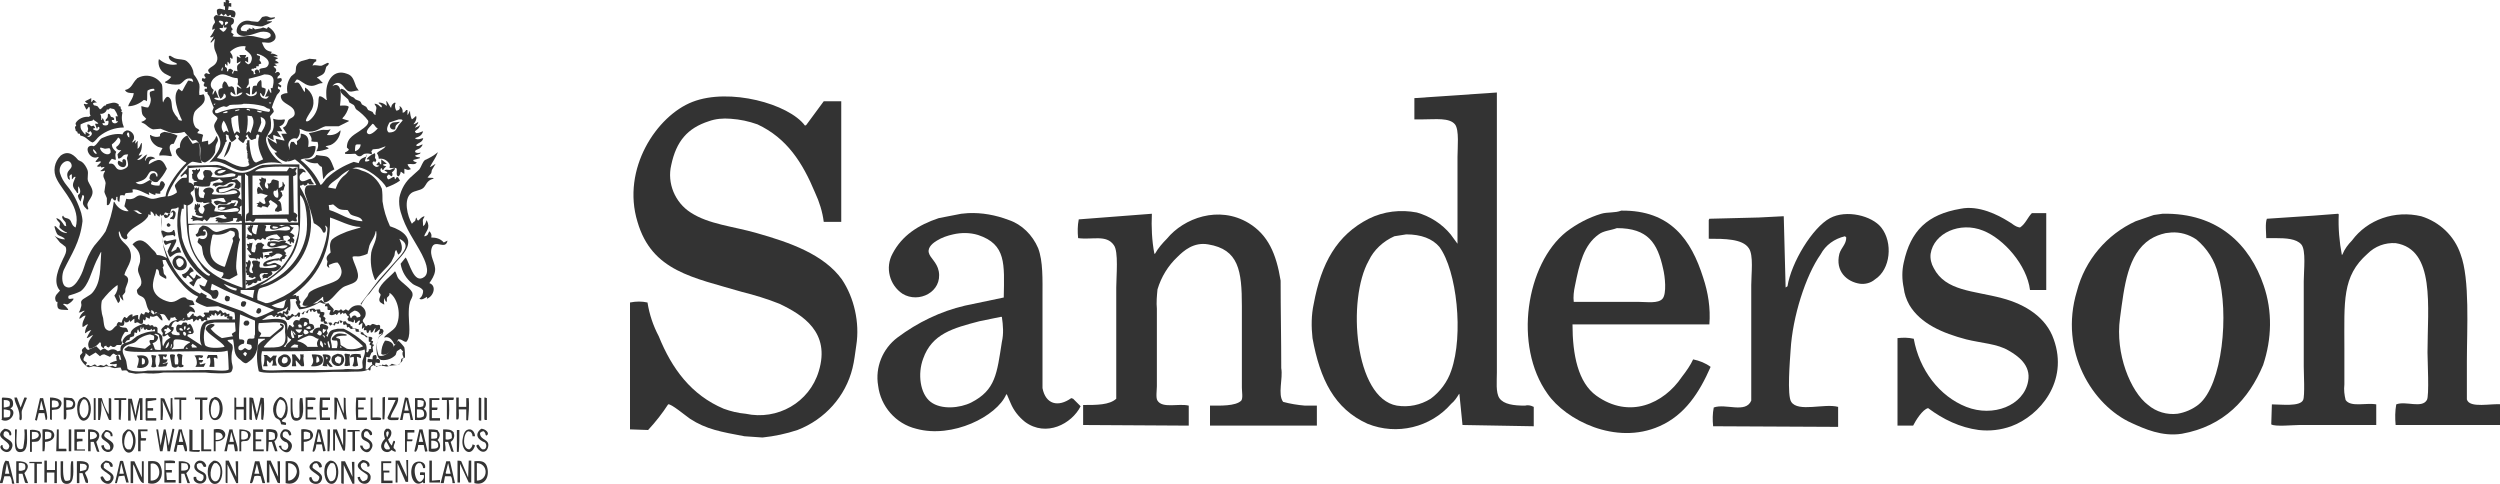 <?xml version="1.0" encoding="utf-8"?>
<!-- Generator: Adobe Illustrator 20.1.0, SVG Export Plug-In . SVG Version: 6.00 Build 0)  -->
<svg version="1.1" id="Ebene_1" xmlns="http://www.w3.org/2000/svg" xmlns:xlink="http://www.w3.org/1999/xlink" x="0px" y="0px"
	 viewBox="0 0 400 77.4" style="enable-background:new 0 0 400 77.4;" xml:space="preserve">
<style type="text/css">
	.st0{fill:#333333;}
</style>
<title>sandZeichenfläche 1</title>
<path class="st0" d="M134.7,44.7c-2.9-4-8.3-5.9-13.6-7.4c-3.8-1.1-7.7-1.4-10.6-3.3c-2.5-1.6-3.8-4.7-3.1-7.6c0.8-3.8,2.6-5.9,6-7
	c1.1-0.4,2.3-0.5,3.5-0.4c1.5,0.1,2.9,0.4,4.3,0.9c4.7,2.2,7.2,6.1,9.2,10.9c0.7,1.5,1.2,3.1,1.4,4.7h2.8V16.2h-2.8L129,20l-0.2,0.1
	c-2.6-3.5-12.1-6.1-18-3.8c-5.7,2.2-11.4,10.7-8.8,19.2c2.3,7.9,8.9,8.9,16.7,11.2c2,0.5,4,1.1,6,1.9c3.8,1.8,8.2,4.6,6.3,10.8
	c-1.5,5-6.6,7.9-11.7,6.8c-1.2-0.1-2.4-0.4-3.5-0.8c-5.2-2.2-8.3-6.4-10.4-11.6c-0.9-1.7-1.5-3.5-1.8-5.4c-0.9-0.2-1.8-0.2-2.8,0
	c0,6.8,0,13.5,0,20.3l2.9,0.1c1.2-1.3,2.3-2.7,3.2-4.1c0.4-0.2,2.9,1.9,3.5,2.3c2.6,1.7,5,2.1,8.7,2.8L122,70
	c1.9-0.2,3.8-0.6,5.6-1.2c4.4-1.7,7.7-5.4,8.8-9.9c0.3-1.2,0.4-2.3,0.6-3.6c0.3-1.9,0.2-3.8-0.2-5.6
	C136.4,47.9,135.7,46.2,134.7,44.7z"/>
<path class="st0" d="M320.3,47.7c-4.5-1.2-9-1.1-10.9-4.8c-0.4-0.7-0.6-1.5-0.5-2.3c0.5-3.3,4.7-5.2,8.4-3.7c3.3,1.3,7,5.5,7.5,9.5
	h2.6V34.1h-2.3c-0.7,0.7-1,1.7-1.9,2.3c-0.8-0.1-1.3-0.7-1.9-1c-1.6-1-4.7-2.6-7.6-2c-5.3,0.9-8,3.5-9.1,8.6c-0.3,1.3-0.3,2.7,0,4.1
	c0.1,0.9,0.4,1.8,0.9,2.7c1.8,3,5.3,4.5,9.1,5.5c2.4,0.6,5,0.7,6.8,1.8c1.4,0.8,3.6,2.3,3.1,4.9c-0.7,3.9-5.6,5.8-9.9,4.1
	s-7.5-5.9-8.4-10.9c-0.9-0.2-1.7-0.2-2.6-0.1c0,4.7,0,9.3,0,14h2.5c0.4-0.8,1.5-2.6,2.4-2.8c2.4,1.8,5.1,3.1,8.1,3.5
	c1.8,0.2,3.5,0,5.2-0.6c4.6-1.7,9.2-7.2,6.8-13.9C327.4,50.8,324.1,48.7,320.3,47.7z"/>
<path class="st0" d="M394.7,63.9v-6.1c0-5.2,0.5-13.1-1-17.1c-1-3-3.4-5.2-6.3-6.1c-4.2-1-8.6,0.5-11.1,3.9
	c-0.6,0.6-1.2,1.4-1.5,2.2l-0.1,0.1c-0.4-2.1-0.6-4.3-0.5-6.5l-0.1-0.1l-3.9,0.3l-7.5,0.5c-0.3,0.7-0.1,2.4-0.1,3.1h1.5
	c1.7,0,3.3,0.1,4.1,1s0.4,4.2,0.4,5.9c0,4.5,0,9.1,0,13.6c0,1,0.2,4.8-0.1,5.4c-0.5,1.1-3.5,0.7-5,0.7l-0.1,3.2
	c0.6,0.4,3.5,0.1,4.5,0.1h12.3c0-1.1,0-2.2,0-3.3c-1.6-0.3-4.1,0.5-4.9-0.7c-0.2-0.8-0.3-1.6-0.2-2.5v-5.8c0-7.5-0.4-11.5,3.7-15.1
	c1.2-1.2,2.8-1.8,4.5-1.7c6.4,1,5.1,10.2,5.1,17.5c0,1.2,0.3,7-0.1,7.6c-0.8,1.4-3.4,0.1-4.9,0.7c-0.2,1.1-0.2,2.2-0.1,3.3h16.9
	v-3.3C398.7,64.5,395.1,65.4,394.7,63.9z"/>
<path class="st0" d="M292.8,34.9c-2.8,1.5-6.2,7.1-6.8,10.9l-0.3,0.2l-0.3-11.4h-0.1l-3.9,0.2l-7.9,0.2l-0.1,0.2c0,1,0,2,0,3
	c2.5,0,5.4,0,6.4,1.5c0.8,1.1,0.4,4.1,0.4,5.9c0,6.2,0,12.3,0,18.5c-0.9,2.1-4.1,0.4-6,1.1c-0.2,1-0.2,2-0.1,3l20,0.1l0,0
	c0-1.1,0-2.1,0-3.2c-2.2-0.6-6.4,0.9-7.5-0.8c-0.7-1-0.2-6.8-0.1-8.3c0.3-5.3,2.4-11.9,4.8-15.3c0.8-1.5,2.2-2.5,3.9-2.9l0.2,0.2
	c0,1.1-0.8,1.6-1.1,2.6c-0.7,2.8,1.2,4.5,3.3,4.8c0.8,0.1,1.7-0.1,2.4-0.7c2.5-1.6,2.9-5.9,1-8.3C299.5,34.5,295.4,33.5,292.8,34.9z
	"/>
<path class="st0" d="M205.3,64.3c-0.9-1.2,0-3.7-0.3-5.4c0-4.7-0.1-9.3-0.1-14c-0.7-4.3-2-7.3-5.1-9.2c-4.8-2.9-10.4-0.8-13.1,2.5
	c-0.7,0.7-1.4,1.5-1.9,2.4l-0.1,0l0,0c-0.4-2.1-0.5-4.3-0.4-6.4l-11.7,0.9c-0.2,1-0.2,2-0.1,3c2.3,0.3,4.5-0.6,5.7,1.1
	c0.8,1,0.4,5,0.4,6.8v17.8c-1.1,1-3.1,1-5.3,1V68l16.8,0.1h0.1v-3.2c-1.6-0.4-4.2,0.5-5-0.8c-0.3-0.4-0.1-1.7-0.1-2.3V49.4
	c-0.1-1,0-2.1,0.1-3.1c0.6-2,1.7-3.8,3.2-5.2c1-1,2.6-2.4,4.9-2c4.9,0.8,5.4,4.2,5.4,9.9v13c0,0.7,0.2,1.7-0.1,2.1
	c-0.9,0.9-3.4,0.8-5,0.8c0,1.1,0,2.1,0,3.2h17.1v-3.2h-1.9C207.6,64.8,206.4,64.6,205.3,64.3z"/>
<path class="st0" d="M269.1,60.3c-2.9,4.3-8.4,6.8-13.7,3c-2.9-2.1-3.8-6.5-3.8-11.4h21.9c0.2-2.6-0.2-5.1-1-7.5
	c-1.9-6-5.2-10.8-13.1-10.7c-1,0.4-2.2,0.2-3.2,0.5c-2,0.6-3.9,1.6-5.6,2.9c-6.4,5.1-8.5,18.2-3,25.9c2.9,4.2,10.9,8.3,17.9,5.2
	c4.1-1.8,6.4-5.4,8.2-9.5c-0.8-0.6-1.8-1-2.8-1.2C270.5,58.4,269.8,59.4,269.1,60.3z M252,45.7c0.7-3.5,1.4-6.5,3.8-8.2
	c0.8-0.6,1.8-0.6,2.9-1c5,0,6.5,2.4,7.4,6.5c0.3,1.2,0.6,4-0.1,4.8s-2.5,0.5-3.8,0.5h-10.4C251.7,47.5,251.8,46.6,252,45.7z"/>
<path class="st0" d="M362.2,45.7C360,39.2,354.9,34,346,34.2l-1.4,0.2l-2.9,1c-4.6,2.1-8.1,6.2-9.4,11.2c-2.9,9.6,2.5,18.3,8.8,21.1
	c2,0.9,4.8,2.2,8,1.7c6.7-1.2,10.7-5.5,13-11C363.5,54.2,363.6,49.8,362.2,45.7z M351.8,64.7c-1,0.8-2.2,1.3-3.4,1.5
	c-1.7,0.2-3.4-0.3-4.7-1.4c-2.8-2.1-5.3-8.2-4.5-13.9c0.7-5.2,1.2-10.2,4.8-12.6c0.8-0.5,1.6-0.8,2.5-1l0.9-0.1
	c1.4-0.1,2.8,0.3,4,1.1c1.7,1.4,3,3.4,3.5,5.6C356.7,50.1,355.6,61.6,351.8,64.7L351.8,64.7z"/>
<path class="st0" d="M244,64.9c-1.8,0-3.4-0.2-4.1-1.2c-0.6-0.9-0.4-2.7-0.4-4.1V14.8l-13.2,0.9c0,1.1,0,2.3,0,3.4h1.4
	c2,0,4.2-0.3,5.1,0.8c0.7,0.9,0.4,3.7,0.4,5.2c0,4.6,0,9.3,0,13.9l0,0l-1.1-1.5c-1.4-1.7-3.3-2.9-5.4-3.5c-2.6-0.5-5.3-0.2-7.7,1
	c-5.1,2.6-7.6,7.1-8.8,13.6c-0.4,1.8-0.4,3.7-0.2,5.5c1.2,6.6,3.5,11.3,8.8,13.7c4.7,1.9,10.1,0.6,13.4-3.2c0.5-0.4,0.9-1,1.2-1.5
	l0.1-0.1l0.5,5l11.3,0.2h0.1v-3.1C244.8,64.8,244.4,64.8,244,64.9z M232.2,59.3c-0.6,1.8-1.8,3.4-3.3,4.5c-1.6,1-3.5,1.4-5.4,1.1
	c-6.8-1.2-8-17-4.5-23.2c0.8-1.7,2.3-3.1,4.1-3.9l1.9-0.3c2.4,0,4.2,0.7,5.3,2C233.1,43.3,234.2,53.6,232.2,59.3L232.2,59.3z"/>
<path class="st0" d="M171.4,63.7c-2.1,1.5-4.1,1-4.6-1.6v-4.9v-9.6c0-2.9,0.1-5.8-0.7-7.9c-0.9-2.1-2.6-3.8-4.7-4.5
	c-2.1-0.8-4.3-1.2-6.5-1.1l-1.1,0.1l-3.6,0.7c-3.3,1.1-5.9,2.8-7.4,5.7c-1.2,2.2-0.5,5,1.6,6.4c2.6,1.6,6.4-0.3,5.8-3.6
	c-0.3-1.5-1.4-2.1-1.6-3s0.8-1.6,1.3-1.9c0.8-0.5,1.7-0.8,2.6-1c1.3-0.3,2.7-0.3,4,0.1c4.5,1.5,4.2,4.6,4.1,10l-6.2,1.3
	c-3.9,0.9-7.6,2.7-10.8,5.1c-2.4,1.8-3.6,4.8-3.1,7.7c0.4,3.3,2.8,6.1,6.1,6.9c5.8,1.6,12.9-2,14.4-5.5l0.1,0l0.6,1.4
	c0.5,1.2,1.3,2.2,2.3,3c3.4,2.5,7.5,0.3,8.9-2.5l-1.2-1.2L171.4,63.7z M160.3,54.7c-0.8,5.1-1,7.7-4.9,9.7c-1.8,0.9-4.8,1.2-6.5-0.1
	s-2.1-4.5-1.2-6.9c1.4-4,4.8-4.9,9-6l3.4-0.7h0.2C160.5,52.1,160.6,53.4,160.3,54.7L160.3,54.7z"/>
<path class="st0" d="M3.1,67.1c0.1,0.1,0.2,0.2,0.3,0.1c0.2-0.3,0-1.1,0.1-1.5l0.8-2l-0.1-0.1H3.9l-0.6,1.6l0,0l0,0l-0.6-1.6H2.6
	H2.3C2.4,64.8,3.3,65.5,3.1,67.1z"/>
<path class="st0" d="M32,67.2h0.3l0.1-0.1V64h0.7c0.1-0.1,0.1-0.2,0.1-0.4l-0.2,0h-1.8v0.3c0.3,0,0.5,0,0.8,0C32,65,32,66.1,32,67.2
	z"/>
<path class="st0" d="M37.5,63.6v3.5l0.3,0.1v-1.7h1.2v1.7h0.4v-3.6H39v1.5h-1.2l0,0v-1.4C37.7,63.6,37.7,63.6,37.5,63.6z"/>
<path class="st0" d="M58.7,66.8h-1.4v-1.3h0.8h0.1v-0.3h-0.9V64h1.2l0,0v-0.4L57,63.6c-0.1,1.2-0.1,2.4,0,3.6h1.6
	C58.7,67.1,58.8,67.1,58.7,66.8z"/>
<path class="st0" d="M59.6,66.8c0-1.1,0-2.1,0-3.2h-0.1h-0.2c0,1.2,0,2.3,0,3.5c0.1,0.1,0.1,0.1,0.2,0.1h1.4l0.1-0.3
	C60.7,66.7,59.9,66.8,59.6,66.8z"/>
<path class="st0" d="M77,63.7c-0.1,0-0.2-0.1-0.3-0.1l-0.1,0.1v3.5c0.1,0.1,0.2,0.1,0.4,0.1L77,63.7z"/>
<path class="st0" d="M77.9,67.2v-3.5l-0.3-0.1h-0.1v3.5l0.1,0.1L77.9,67.2z"/>
<path class="st0" d="M15,67.2h0.2h0.1v-3.5H15V67.2z"/>
<path class="st0" d="M16.2,64.1l1.2,3l0.1,0.1h0.3c0-1.1,0-2.3,0-3.4c-0.1-0.1-0.2-0.1-0.4-0.1v2.6c-0.5-0.8-0.9-1.7-1.1-2.6h-0.6
	v3.5h0.1h0.2C16.2,66.2,16.3,65.1,16.2,64.1z"/>
<path class="st0" d="M19,67.1L19,67.1l0.3,0.1c0.1-1.1,0.1-2.1,0.1-3.2h0.8v-0.3h-1.9V64H19C19,65,19,66.1,19,67.1z"/>
<path class="st0" d="M21.8,67.2l0.6-2.9v2.9h0.1h0.3v-3.5h-0.5c-0.3,0.9-0.5,1.8-0.6,2.8l0,0l-0.6-2.7h-0.6v3.5c0.1,0,0.3,0,0.4,0
	v-2.9l0.7,2.8v0.1H21.8z"/>
<path class="st0" d="M25,64v-0.3h-1.6l-0.1,0.1v3.4l0.1,0.1h1.6v-0.4h-1.4v-1.2l0,0h0.9v-0.4h-0.9v-1v-0.1L25,64z"/>
<path class="st0" d="M27.5,67.2c0.3-0.4,0-2.8,0.1-3.4v-0.1h-0.3c0,0.9,0,1.7,0,2.6l0,0l-1-2.5c-0.2-0.1-0.4-0.1-0.6-0.1v3.5H26
	c0.1-1,0.1-2,0-3.1l1.3,3L27.5,67.2z"/>
<path class="st0" d="M29,67.2V64h0.8v-0.4h-1.9v0.3h0.8v3.2L29,67.2z"/>
<path class="st0" d="M41.7,63.6l-0.6,2.7l0,0l-0.6-2.6c-0.2-0.1-0.4-0.1-0.6-0.1c0,1.2,0,2.3,0,3.5l0.3,0.1h0.1v-2.9l0,0l0.6,2.8
	c0.1,0.1,0.1,0.1,0.2,0.1l0,0l0.7-2.7v-0.1v2.7l0.3,0.1c0.2-1.2,0.2-2.3,0.1-3.5L41.7,63.6z"/>
<path class="st0" d="M48.4,63.7H48c-0.2,0.9,0,2.1-0.1,3l-0.3,0.2l-0.5-0.1c-0.4-0.6-0.3-2.1-0.3-3.1h-0.3V65c0,1-0.1,2.5,1.1,2.3
	S48.5,65,48.4,63.7z"/>
<path class="st0" d="M50.4,64c0.1-0.1,0.1-0.2,0.1-0.3c-0.2-0.2-1.2-0.1-1.6-0.1c0,1.1,0,2.3,0,3.4v0.1h1.7v-0.3h-1.4v-1.3h0.9v-0.4
	h-0.9V65V64L50.4,64z"/>
<path class="st0" d="M51.5,66.8v-1.2l0,0h0.9c0.1-0.1,0.1-0.2,0.1-0.4h-0.9v-0.1v-1.1h1.2l0,0v-0.4h-1.6c-0.1,1.2-0.1,2.3,0,3.5v0.1
	h1.6l0,0v-0.4L51.5,66.8z"/>
<path class="st0" d="M55.3,63.7L55.3,63.7L55,63.6c0,0.9,0,1.7,0,2.6l0,0l-1-2.5c-0.2-0.1-0.4-0.1-0.5-0.1c0,1.2,0,2.3,0,3.5h0.3
	c0.1-1,0.2-2,0.1-3l0,0l1.2,3h0.4C55.3,66,55.3,64.9,55.3,63.7z"/>
<path class="st0" d="M61.2,63.6v3.5h0.3c0.1-1.1,0.1-2.2,0.1-3.4v-0.2L61.2,63.6z"/>
<path class="st0" d="M63.7,67.2l0.1-0.3v-0.1h-1.3c0.1-0.8,1.3-2.2,1.2-3v-0.2h-1.6V64h0.1h1.1L62,66.8C62,67.4,63,67.2,63.7,67.2z"
	/>
<path class="st0" d="M70.3,64v-0.3h-1.6c0,1.2,0,2.3,0,3.5l0.1,0.1h1.6l0,0v-0.4h-1.3v-1.3h0.8c0.1-0.1,0.1-0.2,0.1-0.4h-0.9V64
	H70.3z"/>
<path class="st0" d="M70.7,63.6V64c0.3,0,0.5,0,0.8,0V67c0,0.1,0,0.1,0.1,0.1h0.2c0.1-1,0.1-2.1,0-3.1h0.7c0.1-0.1,0.1-0.1,0.1-0.2
	v-0.2L70.7,63.6z"/>
<path class="st0" d="M73.4,65.5h1.2v1.7c0.1,0.1,0.2,0.1,0.3,0c0.1-1.2,0.2-2.3,0.1-3.5h-0.4v1.4h-1.2v-1.5H73v3.5h0.3
	C73.5,66.9,73.4,65.9,73.4,65.5z"/>
<path class="st0" d="M13.4,63.5c-0.3,0.2-0.6,0.2-0.8,0.6c-0.5,0.8-0.3,3.4,0.9,3.2C14.9,67,14.9,63.7,13.4,63.5z M13.4,66.9
	c-1-0.4-0.8-2.4-0.1-3h0.3C14.4,64.3,14.4,66.7,13.4,66.9L13.4,66.9z"/>
<path class="st0" d="M34.6,67.2c1.4-0.2,1.4-3.6-0.2-3.7c-0.3,0.2-0.6,0.2-0.7,0.5C33.2,64.9,33.3,67.5,34.6,67.2z M34.3,63.9
	l0.3,0.1c0.8,0.3,0.7,2.7-0.2,2.9S33.5,64.5,34.3,63.9L34.3,63.9z"/>
<path class="st0" d="M45.8,66.6c0.5-1.1,0.2-3-1-3.1c-1.1,0.7-1.4,2.1-0.8,3.2c0.2,0.3,0.5,0.3,0.7,0.5s0.2,0.5,0.3,0.7l0.7,0.1
	c0.1-0.1,0.1-0.3,0-0.4l-0.4-0.1c-0.1,0-0.2-0.1-0.2-0.2C45.3,67,45.7,66.9,45.8,66.6z M45,66.9c-1.2-0.1-0.9-2.5-0.2-3l0.3,0.1
	C46.1,64.4,45.7,66.4,45,66.9L45,66.9z"/>
<path class="st0" d="M8.3,65.6c0.5-0.1,1,0,1.3-0.4c0.8-1.2-0.5-1.6-1.6-1.6c0,1.2,0,2.3,0,3.5l0.3,0.1V65.6z M8.3,64.1L8.3,64.1
	c0.3-0.1,0.6,0,0.9,0.1c0.2,0.2,0.3,0.6,0.1,0.8c-0.2,0.2-0.5,0.2-1,0.2L8.3,64.1z"/>
<path class="st0" d="M11.5,63.7l-1.3-0.1v3.5h0.3c0.2-0.2,0.1-1.2,0.1-1.5c0.5-0.1,1,0,1.3-0.4C12.2,64.7,12,64,11.5,63.7z
	 M11.6,64.9c-0.1,0.3-0.5,0.3-1,0.3V64C11.2,64,12,64.2,11.6,64.9L11.6,64.9z"/>
<path class="st0" d="M65.7,67.2H66h0.1l-0.8-3.5c-0.2-0.1-0.4-0.1-0.5-0.1L64,67.2h0.4l0.2-1.1h0.9L65.7,67.2z M65.4,65.7h-0.7
	L65,64L65.4,65.7L65.4,65.7z"/>
<path class="st0" d="M6.2,66.1h0.9l0.2,1v0.1h0.1C7.9,67,7,64.4,6.9,63.7H6.4l-0.8,3.5l0,0l0.3,0.1L6.2,66.1z M6.6,64.1L6.6,64.1
	L7,65.6l0,0H6.3L6.6,64.1z"/>
<path class="st0" d="M0.3,67.2c1.4,0.6,2.5-1.4,1.4-1.8v-0.1c0.3-0.1,0.4-0.4,0.4-0.7c0-1.1-0.8-0.9-1.7-1c-0.1,0.1-0.1,0.1-0.1,0.2
	V67C0.2,67.1,0.2,67.1,0.3,67.2z M0.6,64c0.7,0,1.2,0.1,0.9,1c-0.3,0.1-0.6,0.2-0.9,0.2L0.6,64z M0.6,65.5c0.3,0,0.7,0.1,1,0.2
	c0.1,0.3,0.1,0.7-0.1,1c-0.3,0.1-0.6,0.1-0.9,0.1V65.5z"/>
<path class="st0" d="M67.6,63.7h-1.2v3.5c0.6,0,1.4,0.1,1.7-0.3s0.2-1.2-0.2-1.4l-0.1-0.1c0.4-0.3,0.5-1,0.1-1.4
	C67.8,63.8,67.7,63.7,67.6,63.7z M67.8,66.6c-0.3,0.2-0.7,0.3-1.1,0.2v-1.3c0.3,0,0.6,0,0.9,0.1C67.9,65.9,67.9,66.2,67.8,66.6z
	 M67.7,65c-0.3,0.1-0.6,0.2-0.9,0.1V64c0.3,0,0.7,0,1,0.2C67.8,64.4,67.8,64.7,67.7,65z"/>
<path class="st0" d="M0.8,71.9c-0.3-0.1-0.4-0.4-0.4-0.7H0.3c-0.9,0.4,1,2,1.6,0.5s-1.7-1.4-1.3-2.4c0-0.2,0.2-0.3,0.3-0.3
	c0.4,0,0.6,0.3,0.6,0.6l0.1,0.1l0.2-0.1c0.1-0.6-0.4-1-1.1-1c-1.9,1.4,0.7,1.8,0.8,2.8l-0.1,0.3C1.3,71.9,1.1,72,0.8,71.9z"/>
<path class="st0" d="M17,71.9c-0.2-0.1-0.4-0.4-0.4-0.7l-0.4,0.1c0.1,1,1.5,1.5,1.9,0.4s-1-1.3-1.4-1.9c-0.1-0.3,0.1-0.6,0.3-0.7
	c0.1,0,0.3,0,0.4,0.1c0.2,0.1,0.3,0.3,0.3,0.6c0.1,0,0.2,0,0.3,0c0.1-0.6-0.4-1-1.1-1c-2,1.8,1.1,1.5,0.7,3.1
	C17.4,71.9,17.2,72,17,71.9z"/>
<path class="st0" d="M46.6,71.8c0.5-1.1-0.8-1.5-1.3-1.9c-0.1-0.2-0.1-0.5,0-0.7l0.3-0.2l0.4,0.1l0.3,0.6l0.3-0.1
	c0-0.6-0.5-1-1.1-0.9c0,0,0,0-0.1,0c-1,0.8-0.6,1.8,0.5,2.1c0.3,0.3,0.3,0.8,0,1.1l-0.2,0.1c-0.5,0-0.7-0.3-0.7-0.7
	c-0.2,0-0.3,0-0.4,0.1C45,72.2,46.1,72.9,46.6,71.8z"/>
<path class="st0" d="M58.3,69.9c-0.1-0.2-0.1-0.5,0-0.7l0.2-0.2h0.3c0.2,0.2,0.3,0.4,0.4,0.6c0.1,0.1,0.1,0,0.3,0
	c0.2-0.5-0.4-1-1.1-1c-0.3,0.2-0.6,0.4-0.6,1c0,1,0.9,0.8,1.3,1.4c0.1,0.2,0.1,0.5,0,0.7c-0.2,0.1-0.4,0.3-0.7,0.2
	c-0.2-0.1-0.4-0.4-0.4-0.6c-0.1,0-0.1,0-0.3,0h-0.1c0.1,0.8,1.2,1.5,1.7,0.7C60.2,70.8,58.8,70.2,58.3,69.9z"/>
<path class="st0" d="M75.9,71.2l-0.3-0.1c0,0.3-0.2,0.6-0.5,0.8c-1.2,0-1-2.6-0.2-2.9l0.4,0.1c0.2,0.2,0.3,0.4,0.3,0.7
	c0.1,0,0.2,0,0.3,0h0.1c0-0.6-0.5-1.4-1.3-1c-0.5,0.3-0.6,1-0.7,1.6c-0.2,1.8,1.4,2.8,2,0.9L75.9,71.2z"/>
<path class="st0" d="M76.8,69.3c0.1-0.2,0.4-0.3,0.6-0.3c0.2,0.2,0.3,0.4,0.3,0.6l0.1,0.1c0.7-0.3-0.1-1.1-0.8-1.1
	c-1.2,0.9-0.5,1.8,0.6,2.2c0.2,0.2,0.3,0.6,0.1,0.9c-0.1,0.2-0.2,0.2-0.5,0.2c-0.4-0.2-0.4-0.5-0.7-0.8l-0.3,0.2
	c0.3,1,1.6,1.5,1.9,0.2S76.8,70.5,76.8,69.3z"/>
<path class="st0" d="M3.5,72.3c1.1-0.2,0.8-2.3,0.8-3.6H3.9c0.1,1,0,2-0.2,3c-0.2,0.2-0.4,0.2-0.7,0.1c-0.6-0.3-0.3-2.3-0.3-3.1H2.4
	V70C2.4,71.1,2.2,72.6,3.5,72.3z"/>
<path class="st0" d="M9.1,68.7L9,72.2h1.6c0.1-0.1,0-0.2,0-0.4H9.4v-3.1L9.1,68.7z"/>
<path class="st0" d="M11.4,72.2c0-1.2,0-2.3,0-3.5H11v3.5H11.4L11.4,72.2z"/>
<path class="st0" d="M13.6,71.9h-1.3c0-0.4,0-0.8,0-1.2c0.3-0.1,0.6-0.1,0.9-0.1v-0.4h-0.9v-1.1h1.3v-0.4h-1.7v3.4h1.7L13.6,71.9z"
	/>
<path class="st0" d="M22.1,72.2h0.4v-1.7h0.8l0.1-0.3l-0.1-0.1h-0.7l-0.1-1.1h1.1v-0.3h-1.5C22.1,69.9,22.1,71,22.1,72.2z"/>
<path class="st0" d="M26.8,72.2h0.4l0.7-3.5c-0.1-0.1-0.2-0.1-0.3-0.1L27,71.3l0,0l-0.5-2.6h-0.3l-0.5,2.6l0,0l-0.4-2.6H25l0.6,3.5
	h0.4l0.5-2.7L26.8,72.2z"/>
<path class="st0" d="M30.3,68.7v3.5c0.5,0.1,1,0.1,1.6,0.1l0.1-0.3h-1.2v-0.1v-3.1L30.3,68.7z"/>
<path class="st0" d="M33.8,71.9h-1.2v-3.2h-0.4v3.5h1.6L33.8,71.9z"/>
<path class="st0" d="M42.1,69.1v-0.4h-1.6c0,1.2,0,2.3,0,3.5h1.7v-0.3h-1.3v-1.3h0.9v-0.3h-0.9v-1.2H42.1z"/>
<path class="st0" d="M52.4,68.7v3.5h0.3c0.1-1.1,0.1-2.3,0.1-3.5L52.4,68.7z"/>
<path class="st0" d="M54.9,71.3L54.9,71.3l-1-2.6h-0.6v3.4h0.3v-3l1.3,3h0.3c0.1-1.1,0.1-2.3,0.1-3.5h-0.4L54.9,71.3z"/>
<path class="st0" d="M57.5,68.8h-1.9v0.3h0.8l0,0v3.1h0.1c0.1,0,0.2,0,0.3-0.1c0-1,0-2.1,0-3.1h0.8L57.5,68.8z"/>
<path class="st0" d="M66.3,68.8h-1.5v3.5h0.3v-1.7h0.8c0.1-0.1,0.1-0.1,0.1-0.3h-0.8v-1.1h1.1L66.3,68.8z"/>
<path class="st0" d="M73.5,68.8h-0.4c0,1.1,0,2.3,0,3.4v0.1h0.3C73.5,71.1,73.5,69.9,73.5,68.8z"/>
<path class="st0" d="M20.4,68.7c-0.3,0.2-0.5,0.4-0.7,0.7c-0.4,0.9-0.1,3.3,1.1,3S22.1,68.6,20.4,68.7z M20.4,71.9
	c-0.9-0.4-0.5-2.4,0.1-2.9h0.3c0.6,0.8,0.7,2,0.1,2.9C20.7,71.9,20.6,71.9,20.4,71.9L20.4,71.9z"/>
<path class="st0" d="M5.1,70.7c0.3,0,0.7,0,1-0.1c0.5-0.4,0.6-1.1,0.2-1.6c0,0,0,0,0,0c-0.5-0.2-1-0.3-1.5-0.2v3.5h0.3
	C5.1,71.7,5.1,71.2,5.1,70.7z M6,69.2c0.6,0.6-0.2,1.1-0.9,1.1v-1.2C5.4,69.1,5.8,69.1,6,69.2z"/>
<path class="st0" d="M7.2,70.7c1.2,0,2-1,1.1-1.8c-0.5-0.2-1-0.3-1.5-0.2c0,1.2,0,2.3,0,3.5h0.3C7.2,71.7,7.2,71.2,7.2,70.7z
	 M8.2,69.3c0.1,0.3,0,0.6-0.1,0.8c-0.3,0.1-0.6,0.2-0.9,0.2v-1.2C7.6,69,8,69.1,8.2,69.3z"/>
<path class="st0" d="M14.1,68.7c0,1.2,0,2.3,0,3.5h0.4v-1.5h0.5l0.5,1.5c0.1,0.1,0.3,0.1,0.4,0.1l0,0l-0.5-1.6
	C16.4,69.6,15.8,68.6,14.1,68.7z M14.4,70.3v-1.2c0.4,0,0.8,0,0.9,0.2C15.9,69.9,15.1,70.3,14.4,70.3L14.4,70.3z"/>
<path class="st0" d="M29.6,72.2h0.3c0.2-0.7-0.7-2.6-0.8-3.5h-0.5l-0.8,3.5c0.1,0.1,0.2,0.1,0.4,0.1l0.2-1.1h0.9L29.6,72.2z
	 M28.6,70.7l0.3-1.7l0.4,1.7H28.6z"/>
<path class="st0" d="M35.6,68.8c-0.4-0.2-0.9-0.2-1.4-0.1v3.5h0.3v-1.6C35.8,70.7,36.6,69.5,35.6,68.8z M35.4,70.2
	c-0.3,0.2-0.6,0.2-0.9,0.2v-1.2c0.5,0,0.8,0,1,0.3S35.7,70,35.4,70.2L35.4,70.2z"/>
<path class="st0" d="M38.3,68.7v3.5h0.3c0-0.5,0-1,0-1.5c0.4-0.3,1,0.1,1.3-0.5C40.6,69,39.4,68.7,38.3,68.7z M39.6,70.1
	c-0.3,0.2-0.6,0.3-1,0.2v-0.1c0-0.4,0-0.8,0-1.2c0.3-0.1,0.6,0,0.8,0.1C39.8,69.4,39.7,69.8,39.6,70.1z"/>
<path class="st0" d="M43,70.7L43,70.7h0.5l0.5,1.5h0.4l0,0l-0.5-1.6c0.5-0.3,0.8-1.4,0.1-1.8c-0.4-0.1-0.9-0.2-1.4-0.1v3.5h0.3
	L43,70.7z M43,69.1c0.3,0,0.6,0,0.9,0.2c0.1,0.2,0.1,0.5,0.1,0.8c-0.1,0.3-0.5,0.3-1,0.3v-0.1V69.1z"/>
<path class="st0" d="M49.7,68.9c-0.5-0.2-1-0.3-1.5-0.2v3.5h0.4v-1.5C49.8,70.7,50.6,69.7,49.7,68.9z M49.6,70.1
	c-0.3,0.2-0.7,0.2-1,0.2v-1.2c0.4-0.1,0.7,0,1,0.2C49.6,69.6,49.7,69.8,49.6,70.1z"/>
<path class="st0" d="M72.5,69.1c-0.3-0.4-0.9-0.4-1.6-0.4c0,1.2,0,2.3,0,3.5h0.3c0.2-0.2,0-1.1,0-1.5h0.5l0.5,1.5
	c0.1,0.1,0.3,0.1,0.4,0.1l0,0l-0.5-1.6c0.5-0.3,0.7-0.9,0.5-1.4C72.6,69.2,72.6,69.1,72.5,69.1z M72.3,70.1c-0.3,0.2-0.6,0.3-1,0.2
	l0,0c0-0.4,0-0.8,0-1.2c0.4,0,0.8,0,0.9,0.2S72.3,69.8,72.3,70.1L72.3,70.1z"/>
<path class="st0" d="M36.5,71.1h0.9l0.2,1.1H38c0.2-0.7-0.7-2.6-0.8-3.5h-0.5l-0.8,3.5l0,0h0.4L36.5,71.1z M37,69.1l0.4,1.5v0.1
	h-0.7L37,69.1z"/>
<path class="st0" d="M67.1,68.7l-0.8,3.5c0.1,0.1,0.2,0.1,0.3,0c0.2-0.3,0.3-0.7,0.3-1h0.9l0.2,1c0.1,0.1,0.2,0.1,0.3,0h0.1
	l-0.8-3.5H67.1z M67,70.7l0.3-1.6l0.4,1.6H67z"/>
<path class="st0" d="M51.3,68.8c-0.1-0.1-0.2-0.1-0.5-0.1L50,72.2c0.1,0.1,0.2,0.1,0.3,0c0.2-0.3,0.3-0.7,0.3-1.1h0.1h0.8l0.2,1.1
	h0.1c0.1,0,0.2,0,0.3-0.1L51.3,68.8z M50.7,70.7l0.3-1.6l0.4,1.6H50.7z"/>
<path class="st0" d="M63.2,70.8v-0.2L63,70.5c-0.2,0.3-0.2,0.5-0.3,0.8c-0.3-0.3-0.5-0.6-0.6-1c0.4-0.3,0.9-1.3,0.1-1.7h-0.4
	c-0.5,0.4-0.4,0.9-0.2,1.6c-0.3,0.3-0.5,0.6-0.6,1c-0.1,0.5,0.2,1,0.7,1.1c0.3,0.1,0.7,0,0.9-0.3c0.3,0.1,0.3,0.2,0.7,0.3v-0.3
	L63,71.7C62.9,71.5,63.1,71,63.2,70.8z M61.8,69.2l0.2-0.2h0.1l0.1,0.2c0,0.2-0.1,0.5-0.2,0.7L62,70C61.8,69.8,61.8,69.5,61.8,69.2
	L61.8,69.2z M62.3,71.9c-0.2,0-0.3,0-0.5,0c-0.6-0.3-0.3-1,0-1.3l0.6,1.1L62.3,71.9z"/>
<path class="st0" d="M69.9,68.8c-0.4-0.1-0.8-0.1-1.3-0.1c0,1.2,0,2.3,0,3.5c1.7,0.5,2.3-0.9,1.4-1.8c0.4-0.4,0.5-1,0.1-1.4
	C70.1,68.9,70,68.8,69.9,68.8z M69,69.1c0.3,0,0.6,0,0.9,0.1c0.1,0.3,0.1,0.6,0,0.9c-0.3,0.1-0.6,0.1-0.9,0.1L69,69.1z M70.1,71.5
	l-0.2,0.2c-0.3,0.1-0.6,0.1-0.9,0.1c0-0.4,0-0.9,0-1.3C69.8,70.5,70.2,70.7,70.1,71.5z"/>
<path class="st0" d="M16.6,74.8c0-0.1,0-0.3,0-0.5l0.3-0.3l0.5,0.1c0.1,0.2,0.2,0.4,0.3,0.6h0.2H18c0.2-0.6-0.5-1-1.1-1
	c-2,1.2,0.4,1.8,0.8,2.5c0,0.2,0,0.4-0.1,0.6c-0.8,0.5-0.8-0.2-1.2-0.6l-0.3,0.1c-0.1,0.7,1.1,1.5,1.7,0.9
	C19,75.8,17,75.4,16.6,74.8z"/>
<path class="st0" d="M31.5,74.3l0.3-0.2h0.4c0.2,0.2,0.3,0.4,0.4,0.6h0.3l0.1-0.1c-0.1-0.9-1.3-1.3-1.8-0.4
	c-0.5,1.1,0.8,1.5,1.3,1.8c0.1,0.2,0.1,0.5,0,0.7c-0.1,0.2-0.2,0.2-0.3,0.3c-0.4,0-0.8-0.2-0.8-0.6c0,0,0-0.1,0-0.1H31
	c-0.3,1.1,1.7,1.6,2,0.3C33.2,75.1,31.3,75.7,31.5,74.3z"/>
<path class="st0" d="M50,74.8c0-0.5,0.2-0.7,0.7-0.7c0.2,0.2,0.3,0.4,0.4,0.7c0.1,0,0.3,0,0.4-0.1c0-0.6-0.5-1-1.1-0.9
	c0,0-0.1,0-0.1,0c-2,1.2,0.4,1.8,0.8,2.5c0,0.3-0.1,0.5-0.3,0.7c-0.7,0.2-0.8-0.2-1-0.7l-0.3,0.1c-0.2,0.9,1.2,1.4,1.8,0.7
	C52.2,75.8,50.3,75.3,50,74.8z"/>
<path class="st0" d="M57.8,74.8c-0.1-0.2-0.1-0.4,0-0.6l0.3-0.2c0.5,0,0.7,0.3,0.7,0.7l0.3-0.1c0.2-0.6-0.5-1-1.1-1
	c-1.8,1.1,0.1,1.8,0.8,2.4c0.1,0.3,0,0.7-0.2,0.8S58.3,77,58,77c-0.2-0.2-0.4-0.4-0.4-0.7c-0.2,0-0.3,0-0.4,0.1
	c0.1,0.3,0.2,0.6,0.5,0.8c0.4,0.3,1.1,0.3,1.4-0.2c0.2-0.2,0.2-0.5,0.2-0.8C59.1,75.3,58.1,75.5,57.8,74.8z"/>
<path class="st0" d="M67.2,75.6L67.2,75.6v0.4h0.6c0.1,0.3,0,0.6-0.2,0.8c-0.9,1.3-1.9-2.1-0.7-2.7h0.4c0.2,0.2,0.4,0.5,0.4,0.8h0.3
	c0.3-1.1-1.5-1.5-2-0.4c-0.6,1.4,0.2,3.7,1.7,2.6v0.2h0.3v-1.7C67.8,75.6,67.5,75.5,67.2,75.6z"/>
<path class="st0" d="M4.7,74.1h0.8v0.1v3.1h0.4v-3.1h0.8v-0.3h-2L4.7,74.1z"/>
<path class="st0" d="M8.8,75.2L8.8,75.2H7.5v-1.5H7.1c0,1.2,0,2.3,0,3.5h0.4v-1.6h1.2v0.1v1.6h0.4v-3.5H8.8V75.2z"/>
<path class="st0" d="M11.4,73.8c-0.2,0.9,0,2.2-0.2,3c-0.2,0.1-0.5,0.2-0.8,0.1c-0.4-0.6-0.3-2.1-0.3-3.1H9.7v1.3
	c0,1.1-0.1,2.5,1.2,2.3c1.1-0.2,0.8-2.3,0.8-3.6L11.4,73.8z"/>
<path class="st0" d="M22.7,73.8v2.6l0,0l-1.2-2.6h-0.6v3.5h0.4c0-1,0-2,0-3c0.5,0.6,0.9,3,1.7,3v-3.4v-0.1L22.7,73.8z"/>
<path class="st0" d="M26.6,75.6h0.9v-0.4h-1v-1.1H28v-0.3c-0.2-0.2-1.3-0.1-1.7-0.1c0,1.2,0,2.3,0,3.5h1.8v-0.4h-1.4L26.6,75.6z"/>
<path class="st0" d="M37.8,76.3L37.8,76.3l-1.2-2.6h-0.5v3.5c0.1,0.1,0.2,0.1,0.3,0.1c0-1,0-2,0-3l0,0l1.4,3h0.3c0-1.2,0-2.3,0-3.5
	h-0.4L37.8,76.3z"/>
<path class="st0" d="M44.5,76.3L44.5,76.3l-1.2-2.6h-0.6v3.5h0.4v-3l1.3,3c0.1,0.1,0.3,0.1,0.4,0.1c0-1.2,0-2.3,0-3.5h-0.4
	L44.5,76.3z"/>
<path class="st0" d="M56.4,76.3l-1.2-2.5h-0.6v3.5c0.1,0.1,0.2,0.1,0.4,0.1v-3l0,0l1.4,3h0.3c0-1.2,0-2.3,0-3.5h-0.4L56.4,76.3z"/>
<path class="st0" d="M61.4,75.6h0.9v-0.3h-1v-1.2h1.3v-0.3H61c0,1.2,0,2.3,0,3.5h1.8v-0.4h-1.4L61.4,75.6z"/>
<path class="st0" d="M65.1,76.3l-1.2-2.6h-0.6v3.5h0.3v-3.1l0,0l1.3,3h0.4c0-1.2,0-2.3,0-3.5H65L65.1,76.3z"/>
<path class="st0" d="M69.1,76.9v-3.1v-0.1h-0.4c0,1.2,0,2.3,0,3.5h1.7v-0.4h-0.1L69.1,76.9z"/>
<path class="st0" d="M74.9,76.4L74.9,76.4l-1.1-2.6c-0.2-0.1-0.4-0.1-0.6-0.1v3.5h0.4v-3l1.4,3h0.4v-3.5H75L74.9,76.4z"/>
<path class="st0" d="M34.2,73.7c-0.3,0.2-0.6,0.4-0.8,0.8c-0.4,1-0.1,3.2,1.2,2.9S36,73.6,34.2,73.7z M34.3,77c-1-0.4-0.6-2.4,0-2.9
	h0.4c0.2,0.2,0.4,0.4,0.5,0.7C35.4,75.6,35.2,77.2,34.3,77z"/>
<path class="st0" d="M52.8,73.7c-0.4,0.2-0.7,0.5-0.8,0.9c-0.3,1,0,3,1.2,2.8S54.6,73.6,52.8,73.7z M53.3,76.9
	C53.2,77,53,77,52.8,77c-0.7-0.9-0.7-2.1,0.1-2.9h0.4C53.9,74.3,54,76.6,53.3,76.9L53.3,76.9z"/>
<path class="st0" d="M0.9,73.7c-0.6,0.7-0.5,2.5-0.9,3.4v0.2c0.1,0,0.3,0,0.4,0l0.3-1.1h0.9c0.2,0.3,0.3,0.7,0.3,1.1l0.1,0.1h0.3
	l-0.9-3.6L0.9,73.7z M0.8,75.8l0.3-1.7l0.4,1.7L0.8,75.8z"/>
<path class="st0" d="M2.6,73.8v3.5h0.4v-1.5h0.6L4,77.2c0.1,0.1,0.3,0.1,0.5,0.1l-0.6-1.6C5,74.5,4.4,73.7,2.6,73.8z M4,75.1
	c-0.3,0.2-0.7,0.3-1,0.2v-1.2c0.3-0.1,0.6,0,0.9,0.1C4.1,74.4,4.1,74.8,4,75.1z"/>
<path class="st0" d="M12.3,73.8c0,1.2,0,2.3,0,3.5h0.4v-1.6h0.5l0.5,1.5l0.3,0.1c0.3-0.2-0.2-1.2-0.4-1.6c0.1-0.3,0.4-0.3,0.5-0.6
	C14.6,73.9,13.4,73.7,12.3,73.8z M13.8,75.1c-0.3,0.2-0.6,0.2-1,0.3v-1.2c0.6,0,0.9,0,1.1,0.4L13.8,75.1z"/>
<path class="st0" d="M19.2,73.8l-0.8,3.5h0.3l0.3-1.1l0.9-0.1l0.3,1.1h0.4l0,0l-0.9-3.4C19.6,73.7,19.3,73.7,19.2,73.8z M19.8,75.8
	h-0.7l0.3-1.7l0.4,1.6V75.8z"/>
<path class="st0" d="M23.7,73.8v3.5c1.8,0.5,2.6-1.2,2-2.7C25.4,73.8,24.8,73.7,23.7,73.8z M24.1,76.9v-2.7
	C25.7,73.7,26.2,77,24.1,76.9L24.1,76.9z"/>
<path class="st0" d="M28.6,73.8c0,1.2,0,2.3,0,3.5H29v-1.5h0.5l0.5,1.5h0.4l-0.6-1.6C31,74.6,30.4,73.7,28.6,73.8z M30,75.1
	c-0.2,0.2-0.6,0.2-1,0.2v-1.2c0.3,0,0.6,0,0.9,0.1C30.1,74.4,30.2,74.9,30,75.1z"/>
<path class="st0" d="M45.7,73.8c0,1.2,0,2.3,0,3.5c1.8,0.5,2.6-1.2,2-2.7C47.4,73.8,46.7,73.7,45.7,73.8z M46.1,76.9v-2.8
	c0.8,0,1.4,0.6,1.4,1.4C47.4,76.3,46.8,76.9,46.1,76.9L46.1,76.9z"/>
<path class="st0" d="M75.9,73.8c0,1.2,0,2.3,0,3.5c1.8,0.5,2.5-1.2,2-2.7C77.6,73.8,77,73.7,75.9,73.8z M76.3,76.9v-2.8
	c0.8,0,1.4,0.6,1.4,1.4C77.7,76.3,77.1,76.9,76.3,76.9L76.3,76.9z"/>
<path class="st0" d="M40.8,73.8L40,77.2v0.1h0.3c0.2-0.2,0.3-0.8,0.4-1.1c0.3-0.1,0.7-0.1,1,0l0.3,1.1h0.4v-0.1l-0.9-3.4L40.8,73.8z
	 M40.7,75.8l0.4-1.6l0.4,1.6H40.7z"/>
<path class="st0" d="M71.4,73.8l-0.9,3.5H71l0.2-1.1h0.9c0.2,0.1,0.3,0.8,0.3,1.1h0.4l0,0L72,73.8L71.4,73.8z M72.1,75.8h-0.7
	l-0.1-0.1l0.4-1.6L72.1,75.8L72.1,75.8z"/>
<path class="st0" d="M12.1,20.9c0.1,0.1,0.1,0.1,0.3,0.2v0.2l0.2,0.1h0.2v0.2l0.1,0.1c1,0.2,1.1,0.8,1.9,1.1c0.5-0.2,0.7-0.7,1.1-1
	c1.1-0.9,2.5-1.4,3.9-1.4v-0.1c-0.3-0.7-0.4-1.5-0.2-2.3c0,0-0.1-0.1-0.2-0.1l0.1-0.3c-0.2-0.2-0.2-0.2-0.2-0.5l-0.1-0.1h-0.2v-0.3
	c-0.7-0.5-1.2-0.2-2,0l-0.1,0.2h-0.2c-0.3,0.2-0.4,0.5-0.7,0.6l-0.4-0.5c-0.4-0.2-0.6,0-0.7-0.4v-0.1c0.2-0.1,0.4-0.1,0.6-0.1l0,0
	L15,16h-0.1l-0.2,0.3h-0.1v-0.6l-1,0.5c0.1,0.2,0.3,0.3,0.5,0.4c-0.2,0.1-0.4,0.1-0.6,0l-0.1,0.1l0.4,0.8h0.1l0.3-0.4h0.1
	c0.2,0.4-0.1,1,0.2,1.4l-0.3,0.2c-0.8-0.1-1.7,0.3-2.1,1c0,0.2,0,0.2,0.1,0.4L12,20.3C12,20.7,12.1,20.5,12.1,20.9z M17.1,17.5
	c0.3,0.1,0.3,0,0.5-0.2c0.2,0.1,0.6,0.1,0.7,0.2c0.2,0.3,0.4,0.6,0.5,1l0.1,0.1h-0.4l0.1,0.8h0.3c-0.2,0.4-0.8,0.5-1,0v-0.2h0.3
	c0.1-0.1,0.1-0.2,0-0.3c-0.1-0.2-0.2-0.1-0.4-0.2s-0.1-0.5-0.5-0.5c-0.1,0.2,0,0.4-0.1,0.6s-0.3,0.3-0.3,0.4v0.2
	c0.1,0,0.3-0.1,0.4-0.1s0.1,0.6-0.1,0.7c-0.2,0.1-0.4,0.1-0.7,0l-0.1-0.2v-0.1c0.1,0,0.2,0,0.4,0l-0.3-0.7l-0.1-0.1l-0.1,0.3h-0.1
	c0-0.4,0-0.8-0.2-1C16.4,18.3,17,18,17.1,17.5L17.1,17.5z M12.9,19.9c0.6-0.3,1.2-0.5,1.9-0.6l0.1-0.2c0.2,0.2,0.6,0.4,0.8,0.6v0.1
	c-0.1,0-0.3,0-0.4,0h-0.1l0.3,0.8c0.1,0,0.1-0.1,0.1-0.2c0.1-0.1,0.2-0.2,0.3,0c0.1,0.2-0.2,0.5-0.4,0.5s-0.4-0.1-0.6-0.2v-0.1
	c0.1-0.1,0.2-0.1,0.3-0.1v-0.1L15,20.1l-0.4,0.1c-0.2-0.1-0.2-0.3-0.6-0.3c-0.1,0.3,0.1,0.5,0.1,0.7s-0.1,0.3-0.1,0.5l0.2,0.1
	l0.2-0.2h0.1l0.2,0.3c0,0.4-0.2,0.4-0.4,0.6H14v-0.1l0.4-0.2c-0.1-0.2-0.5-0.4-0.7-0.5l0,0v0.4h-0.1C13.1,20.9,12.8,20.7,12.9,19.9
	L12.9,19.9z"/>
<path class="st0" d="M35.1,2.5l0.3-0.3h0.1l0.2,0.3h0.1l0.3-0.3c0.1,0.1,0.2,0.2,0.2,0.3l0.2,0.1l0.3-0.2h0.1L37,2.7l0.5,0.1
	c0.1-0.2,0.3-0.6,0.1-0.9S37,1.6,36.5,1.6L36.6,1L37,1.1l0-0.6h-0.4l0,0l0.1-0.3C36.6,0,36.3-0.1,36.1,0v0.4l-0.3-0.1l0,0V1H36l0,0
	v0.6c-0.4-0.1-1-0.4-1.3,0c0,0.3,0,0.6,0.2,0.9L35.1,2.5z"/>
<path class="st0" d="M35.8,25.2L35.8,25.2L35.8,25.2c0.7-0.6,1.1-1.5,1.2-2.4c-0.1-0.1-0.1-0.1-0.3-0.1
	C36.4,23.6,36.1,24.4,35.8,25.2z"/>
<path class="st0" d="M32.7,13.3c-0.1,0.1-0.1,0.2-0.1,0.4c0.1,0.2,0.3,0.2,0.5,0.2V14v0.2h-0.3c-0.1,0.1-0.1,0.3,0,0.4
	c0.1,0.2,0.2,0.1,0.4,0.1L33.2,15l0.3,0.4c0.2,0.6,0.4,1.2,0.7,1.8L34,17.7c-0.1,0.6,0.6,0.8,0.8,1.2c-0.1,0.5-0.7,0.9-0.5,1.5
	c0.2,1,1.2,1.5,0.9,3c-0.2,0.7-0.6,1.3-1.1,1.9L33.5,26c1.7-0.7,3.4,1,4.9,1.3c1.2,0.2,2.3-0.7,3.2-1c1.2-0.4,2.4-0.4,3.6-0.1
	l-0.8-0.6c-0.8-0.7-1.4-1.6-1.7-2.6c-0.1-0.3-0.2-0.7-0.1-1l0.7-1.3c0.1-0.7,0.1-1.4-0.1-2.1c0.2-0.2,0.4-0.5,0.6-0.7
	c0-0.2-0.1-0.5-0.3-0.7c0.2-0.7,0.5-1.4,0.8-2c0.2-0.3,0.5-0.4,0.5-0.8l-0.3-0.2c-0.1-0.1,0-0.2,0-0.4l0.4,0.2
	c0.1-0.1,0.1-0.2,0.1-0.3c-0.1-0.1-0.3-0.2-0.5-0.3l0,0L45,13l0.1-0.2l-0.1-0.3c-0.2,0-0.4,0-0.6,0.1v-0.2c0-0.2,0.3-0.3,0.4-0.5
	c0-0.2-0.1-0.3-0.3-0.4c-0.2,0-0.3,0.1-0.5,0.2c0-0.1,0.1-0.2,0.2-0.4c0-0.4-0.2-0.4-0.4-0.6v-0.1c0.2-0.1,0.3-0.1,0.5,0l0,0
	c-0.1-0.2-0.2-0.3-0.4-0.4l0,0l0.7-0.1c-0.1-0.2-0.3-0.3-0.5-0.4l-0.1-0.1c0.1-0.1,0.4-0.2,0.5-0.3l-0.8-0.3l0,0C44,9,44.2,9,44.4,9
	V8.9c-0.3-0.2-0.7-0.4-1.1-0.3l0,0l0.2-0.3l0,0c-1.1-0.2-1.2-0.6-1.6-1.5c0.5-0.1,1.1,0.2,1.6-0.1c1.3-0.6,0.2-2-0.6-2.4l-0.2,0.3
	l-0.6-0.2c-0.4,0.2-0.8,0.2-1.3,0.3c-0.1-0.1-0.2-0.2-0.4-0.3l0,0v0.2v0.1l-0.6-0.2l0,0v0.2l-0.3,0.1V5c-0.3,0-0.6,0-0.9-0.1
	l-0.1-0.3c0.6-1.4,2.2-0.2,3.5-0.4C42.5,4,43,3.8,43.5,3.5V3.4h-0.8l0,0V3.3c0.5-0.1,0.9-0.2,1.3-0.4V2.8c-0.2-0.1-0.5,0.1-0.8,0
	s-0.3-0.2-0.7-0.2L42,2.7c-0.3,0.2-0.4,0.7-0.8,0.8l-1-0.1c-0.9-0.3-1.8,0.1-2.2,0.9c-0.1,0.3-0.2,0.6-0.1,0.9
	c0.7,1.2,2.9,0.1,3.8-0.1c0.6-0.1,1.4,0,1.6,0.4v0.3c-0.3,0.3-0.6,0.4-1,0.4l-1.7-0.4c-1.3-0.2-2.3,0.3-3.4,0l0.2-0.3L37,5.2
	c0-0.2,0.1-0.2,0-0.3l0.2-0.1V4.6C37.1,4.5,36.9,4.3,37,4c0.1-0.1,0.2-0.1,0.3-0.2c0.1-0.2,0.2-0.4,0.1-0.7c0-0.1-0.1-0.1-0.2-0.2
	c-0.4-0.3-2-0.3-2.6-0.5c-0.2,0.1-0.3,0.2-0.4,0.4c0,0.4,0.2,0.4,0.2,0.8C34.2,3.9,34,4.1,34,4.4c-0.1,0.1,0,0.2,0,0.4
	c0.2-0.1,0.2-0.2,0.4-0.2C34.2,5,34,5.4,33.7,5.8l-0.1,0.1c0.2,0.2,0.4,0,0.6-0.1l0,0c-0.1,0.3-0.3,0.6-0.5,0.9v0.1h0.1L34,6.6
	l0.4-0.4l0,0c-0.1,0.5-0.2,1-0.1,1.5c0.1,0.6,0.7,1.3,0.4,2.1s-1,0.8-1.4,1.4c0,0.3,0.2,0.4,0.3,0.6c-0.1,0.1-0.3,0-0.6-0.1
	c-0.5,0.2-0.3,0.5-0.1,0.7l-0.1,0.2l-0.4-0.1c-0.1,0.1-0.1,0.2-0.1,0.4l0.4,0.3C32.9,13.4,32.8,13.3,32.7,13.3z M34.3,16.8
	L34.3,16.8l-0.1-0.1c0-0.1,0-0.1,0.1-0.1h0.2l0,0L34.3,16.8z M41,26c-0.8,0-1.1-2.6-1.1-3.6l-0.4,0.1c0.1,0.1,0.1,0.4-0.1,0.5
	c0,0.1,0,0.1,0.1,0.2c-0.1,0.4-0.1,0.7,0.1,1.1l-0.1,0.1l0.1,0.1c0,0.4,0,0.6,0,0.9h0.2c0,0.1-0.1,0.1-0.1,0.2l0.1,0.1
	c0,0.1-0.1,0.1-0.1,0.2c0.1,0.1,0.1,0.1,0.1,0.2h-0.1l0,0l0.2,0.1c-0.1,0.1,0,0.1,0,0.2c-1.1,0.9-3.1-0.4-3.9-0.8l-1.2-0.3h-0.1
	c0.2-0.4,0.6-0.7,0.8-1.1s0.4-1,0.6-1.4l-0.1,0l0,0l0.3-0.2c0-0.1,0-0.1-0.1-0.2c-0.1-0.2,0.1-0.5-0.1-0.8l0.1-0.1l0.4,0.2
	c-0.1,0.3,0.2,0.7,0.4,1c0.3,0,0.5-0.3,0.8-0.5c0-0.2-0.1-0.2-0.2-0.4l0.2-0.3c0.2,0.1,0.3,0.2,0.4,0.3c0.1,0.1,0,0.2-0.1,0.4
	c0.2,0.3,0.5,0.5,0.8,0.7c0.2-0.2,0.2-0.3,0.3-0.5s0.2-0.1,0.3-0.2V22l-0.2-0.2c0.1-0.1,0.2-0.2,0.3-0.3c0.1,0.4,0.3,0.7,0.6,0.9
	c0.3,0,0.4-0.2,0.7-0.2c0.1-0.1,0.1-0.3,0.1-0.5l0.2-0.2h0.1l0.2,0.2c-0.5,1.3,0.1,2.8,0.6,3.8L41,26z M35.8,19.3
	c0.4,0.6,0.6,1.2,0.8,1.9l-0.4-0.3l-0.4,0.3C35.3,20.6,35.4,19.8,35.8,19.3L35.8,19.3z M35.7,18.1V18l0.5-0.2h0.2v0.2
	C36.2,18.1,36,18.1,35.7,18.1L35.7,18.1z M38,18.5h0.1c0,0.9,0.1,1.9,0.3,2.8l-0.5-0.3l0,0l-0.4,0.4c-0.3-0.8-0.5-1.6-0.5-2.5
	C37.4,18.6,37.7,18.5,38,18.5L38,18.5z M37.6,17.8l0.1-0.2c0.2,0,0.4-0.1,0.5-0.1h0.1v0.1C38.2,17.7,37.9,17.7,37.6,17.8L37.6,17.8z
	 M39.6,18.5l0.7,0.1c0.6,1,0,1.8-0.2,2.7L39.8,21l-0.4,0.3C39.6,20.4,39.7,19.4,39.6,18.5L39.6,18.5z M39.4,17.6l0.2-0.2l0.3,0.1
	l0.1,0.1v0.1h-0.1C39.8,17.6,39.6,17.6,39.4,17.6L39.4,17.6z M41.8,21.2c-0.3-0.1-0.3-0.2-0.5-0.1c0-0.4,0.4-1,0.5-1.5l-0.1-0.9
	C43.1,19.2,42.3,20.4,41.8,21.2L41.8,21.2z M41.1,17.8l0.1-0.1l0.6,0.1l0.1,0.1C41.8,18.1,41.4,18,41.1,17.8L41.1,17.8z M43,17.9
	c-0.8-0.1-1.5-0.3-2.3-0.5c-2-0.3-4-0.1-5.9,0.7h-0.3c-0.1-0.1-0.1-0.3-0.1-0.4c0.4-0.3,0.9-0.6,1.4-0.7l0.4,0.1
	c0.2,0,0.5-0.3,0.6-0.3c0.5-0.1,1.8,0,2.2-0.2c1.1,0,2.1,0.1,3.2,0.4c0.3,0.1,0.5,0.4,0.9,0.4C43.2,17.5,43.3,17.8,43,17.9L43,17.9z
	 M43.2,16.6L43,16.4h0.1h0.3C43.4,16.5,43.3,16.5,43.2,16.6L43.2,16.6z M43.6,14.1h-0.3l0,0l0.1,0.4v0.4c-0.2-0.1-0.3-0.4-0.4-0.7
	l0,0l-0.6,1.3l0.6-0.1c-0.1,0.2-0.2,0.3-0.4,0.4c-0.6,0-1-0.3-1-0.9h0.1c0.2,0.1,0.2,0.4,0.4,0.5h0.1l0,0c0.2-0.3,0.3-0.7,0.3-1.1
	v-0.1c-0.2-0.1-0.4-0.2-0.6-0.2c-0.1-0.3,0-0.8-0.1-1.1l-0.1-0.1c-0.3,0.2-0.6,0.5-0.6,0.9c-0.2,0-0.5,0-0.6,0.1s-0.2,0.9-0.2,1.3
	l0,0c0.4,0,0.5-0.3,0.7-0.5c0.5,0.6-1.2,1.3-1.7,0.3l0,0c0.3,0,0.4,0.1,0.6,0.2l0.1,0.1v-1.4l0,0c-0.2,0.2-0.4,0.3-0.6,0.3l0.2-0.4
	c0.3-0.2,0.2-0.6,0.2-1.1c0.8-0.2,1.7-0.4,2.5-0.7C44,11.9,43.9,12.8,43.6,14.1L43.6,14.1z M40.6,10.9L40.6,10.9l0.4,0v-0.3h0.4
	v-0.3l0.3-0.1h0.1c0-0.3-0.2-0.4-0.3-0.6c0.1-0.2,0.1-0.4,0.1-0.6l-0.5-0.2V8.6c0.7,0.1,2.5,1,1.7,2c-0.3,0.4-1,0.2-1.3,0.5
	c0,0.1,0,0.3,0.1,0.4v0.1h-0.1c-0.1-0.2,0-0.3-0.2-0.4c-0.1-0.1-0.3-0.1-0.4,0l-0.1,0.1c-0.1,0.2,0,0.4,0.1,0.5l-0.3,0.1
	c0-0.3,0-0.5-0.3-0.6l-0.1-0.1l0.1-0.2h0.4L40.6,10.9z M36.8,9.3V9.2C37,9.3,37,9.4,37.2,9.4c0.1-0.5-0.2-0.8-0.4-1.1
	c0.7-0.7,1.6-1,2.5-0.9l-0.1,0.5c0.5,0.5,1.4,0.9,1,1.9c-0.1,0.3-0.2,0.4-0.5,0.5c-0.1-0.1-0.3-0.2-0.4-0.3l-0.1-0.2
	c0.1-0.1,0.3,0.1,0.5,0.2V9.1h-0.1l-0.4,0.2l0.2-0.5l0,0h-1.1l0,0l0.2,0.5L37.9,9v1.1H38l0.5-0.3c-0.1,0.7-0.8,0.2-0.5,1.6l-0.5-0.1
	c-0.1,0.1-0.2,0.3-0.2,0.5l-0.2-0.1l0.2-0.4c-0.1-0.1-0.2-0.2-0.4-0.3c-0.3,0-0.4,0.1-0.4,0.4h-0.1h-0.1c0.1-0.4,0-0.6-0.3-0.7
	c0-0.1,0-0.3,0-0.4l0.1-0.1l0.2,0.3h0.1c0-0.2,0-0.4,0-0.6h0.1l0.2,0.3h0.1C36.9,9.9,36.9,9.6,36.8,9.3z M36,3.6
	c0.1-0.1,0.3-0.2,0.4-0.1c0.1,0.1,0.1,0,0.1,0.1C36.4,3.9,36,4,35.8,4.2v0.2h0.5C36.2,4.7,36,5,35.7,5.1c-0.2-0.2-0.4-0.3-0.6-0.5
	c0.1-0.2,0.2-0.1,0.5-0.1c0.1-0.1,0.1-0.3,0.1-0.4H36L36,3.6z M35.6,11.3L35.6,11.3h-0.2c0-0.2,0.1-0.4,0.2-0.5h0.1
	C35.6,11,35.6,11.2,35.6,11.3L35.6,11.3z M35.1,3.3c0.2,0,0.3,0,0.5,0.1c0.2,0.1,0.1,0.3,0.1,0.5L35.5,4c-0.2-0.2-0.3-0.4-0.5-0.5
	L35.1,3.3z M35.4,11.9c0.9-0.1,1.5,0.6,2.6,0.6c0.1,0.3,0.1,0.7,0,1c0.2,0.2,0.4,0.4,0.6,0.6v0.1l0,0l-0.6-0.3l-0.1-0.1v1.4l0,0
	c0.2-0.2,0.5-0.4,0.9-0.4l0,0c-0.3,0.8-2.2,0.9-1.9,0l0.1-0.1c0.2,0.2,0.4,0.4,0.7,0.5l0,0L37.4,14l-0.3-0.2l-0.5,0.1
	c-0.3-0.4-0.2-0.7-0.7-0.9c-0.3,0.3-0.4,0.7-0.3,1.1c-1,0-0.7,1.2-0.3,1.7c0.3-0.2,0.5-0.5,0.5-0.8h0.1c0.2,0.1,0.3,0.4,0.2,0.6
	c-0.5,0.5-1.2,0.6-1.8,0.2v-0.1c0.2-0.1,0.4-0.1,0.7,0l-0.5-1.2h-0.1l-0.3,0.6H34c0-0.3,0.1-0.5,0.2-0.7
	C33,13.5,34.3,12.1,35.4,11.9L35.4,11.9z"/>
<path class="st0" d="M63.2,20.7c0.1-0.2,0-0.2,0.1-0.5s0.5-0.5,0.7-0.7h-0.3c-0.3,0.1-0.8,0-1,0.2C62.1,20,62.4,20.9,63.2,20.7z"/>
<path class="st0" d="M56.7,15.7c-0.2-0.2-0.5-0.2-0.7-0.4c-0.4-0.3-0.7-1-1.4-1.1l-0.2,0.2c0.1,0.6,0.9,1.1,1.3,1.5l0.2,0.5l0.7,0.4
	c0.2,0.2,0.2,0.5,0.4,0.7c0.7,0.5,1.4,1.1,1.9,1.8c0.2,0.6-0.7,1.2-1,1.4c-1,0.8-2.4,1.2-2.4,2.9l0.3,0.3V24
	c-0.2,0.2-0.4,0.3-0.6,0.4c0,0.1,0,0.1,0,0.2c0.3,0.1,1.4,0,1.6,0s0.3,0.4,0.7,0.4h0.1c0.3,0,0.5-0.4,0.8-0.4c0.4-0.1,0.8,0,1.1,0.1
	c0-0.2,0-0.4-0.1-0.5l0.2-0.2v-0.1l1-0.1l1.1-0.4l0,0c-0.3,0.5-0.9,0.6-1.4,1.1c0.2,0.3,0.3,0.6,0.3,0.9c0.7-0.1,1.3,0.2,1.7,0.8
	c0.1,0.2,0.1,0.4,0,0.6l0.2,0.1c0.2,0,0.6-0.1,0.9,0c0.2,0.3,0,0.7,0.1,1.1c0.1,0.1,0,0.1,0.2,0.2h0.1c0.2-0.2,0.3-0.5,0.3-0.7h0.1
	l0.4,0.3h0.1V27c0.3,0.1,0.6,0.3,0.9,0.1h0.1V27c-0.2-0.2-0.4-0.4-0.5-0.7c0.6-0.2,1.1,0.2,1.5-0.3l-0.5-0.2l-0.1-0.2l0,0
	c0.4-0.1,0.8-0.2,1.1-0.3v-0.1c-0.3-0.1-0.6,0-0.8-0.3l0.8-0.3l0.1-0.2l0,0c-0.3,0.1-0.5,0.1-0.8,0l-0.1-0.2c0.2-0.4,0.8-0.2,1.2-1
	v-0.1c-0.4,0.1-0.6,0.4-1,0.2v-0.1c0.4-0.4,0.9-0.4,1.1-1v-0.1c-0.5,0.1-0.7,0.3-1.2,0.1l-0.1-0.1c0.6-0.2,1.1-0.4,1.3-1.1
	c-0.4,0.1-0.6,0.3-1.1,0.3l-0.2-0.2V21c0.3-0.3,0.7-0.4,0.8-1l0,0h0c-0.2,0.2-0.4,0.3-0.7,0.4h-0.1l0.5-0.7v-0.2l0,0
	c-0.2,0.2-0.5,0.3-0.7,0.4l0,0v-0.1c0.3-0.3,0.5-0.8,0.4-1.2h-0.1c-0.2,0.2-0.4,0.4-0.6,0.5c-0.2-0.4-0.3-0.9-0.3-1.4l0,0l-0.3,0.6
	l-0.1,0.1v-0.8H65c-0.2,0.2-0.2,0.3-0.4,0.4h-0.2c0.1-0.4-0.1-0.8-0.4-1h-0.1c0.1,0.2,0.1,0.3,0,0.5c-0.1,0.1-0.3,0.2-0.5,0.2
	c-0.2-0.4-0.3-0.8-0.1-1.2l-0.1-0.1c-0.3,0.1-0.6,0.4-0.6,0.8h-0.1c-0.2-0.3-0.4-0.7-0.6-1h-0.1l0,0l0.1,0.7h-0.1
	c-0.3-0.3-0.7-0.5-1.2-0.5v0.1c0.2,0.2,0.7,0.4,0.4,0.7L61,17.2c-0.3-0.2-0.5-0.6-1.1-0.6l0.3,0.5c0.1,0.4-0.2,0.8-0.1,1.3
	c-0.4-0.1-0.3-0.3-0.5-0.5l-0.7-0.3l-0.3-0.5l-0.7-0.4l-0.2-0.4c-0.2-0.2-0.4-0.2-0.6-0.3S56.8,15.9,56.7,15.7z M56.8,24.2
	L56.8,24.2c0-0.3,0-0.7,0.1-1l0.2-0.1h0.6C57.7,23.7,57.2,24.1,56.8,24.2L56.8,24.2z M62.3,19.6l1.5-0.5h0.4l0.2,0.1v0.1L63.8,20
	c-0.4,0.6-0.4,1.2-1.6,1.2C61.7,20.8,62,20.2,62.3,19.6z M59.6,19.8c0.4,0.1,0.4,0.6,0.8,0.7v0.1c-0.2,0.2-1.3,1.4-1.7,0.6
	C58.6,20.7,59.5,20,59.6,19.8z"/>
<path class="st0" d="M21.4,14.9c-0.1,0.9-0.7,1.4-0.9,2.1c0.9,0,1.8-0.4,2.5-1c0.2,0,0.4,0.1,0.5,0.2c0.1-0.4,0-1.2,0.1-1.7
	c0.3-0.2,0.6-0.3,1-0.3l0.1,0.1v0.1v0.1c-0.2,0-0.5,0.1-0.7,0.2c-0.1,0.3,0,0.7,0.1,1c0.1,0.5-0.1,1.1-0.4,1.5c-0.3,0-0.7-0.1-1-0.2
	h-0.1c0.1,0.6,0,1.1,0.3,1.5l0.5,0.5c-0.2,0.3-0.5,0.4-0.8,0.5c0.1,0.2,0.4,0.2,0.5,0.3c0.5,0.3,0.7,0.7,1.4,0.9l1.2-0.1l1.5,0.6
	c0.8,0.2,1.6,0.1,2.3-0.1c0.2,0.2,1.2,1.4,1.3,1.4l0.5-0.1c0.3,0.1,0.6,0.6,0.7,0.9c0.3,1.1-0.5,2.5,0.8,2.7
	c0.7-0.3,1.3-0.9,1.6-1.6l0.1-1c0.2-0.8,0.6-0.7,0.2-1.6h-0.1c-0.2,0.6-0.6,1-1.1,1.3h-0.2v-0.6l-1,0.2c0-0.4,0.1-0.8,0.2-1.1
	c-0.2-0.2-0.7-0.2-0.9-0.3c0-0.2,0.1-0.3,0.3-0.4c-0.1-0.3-0.4-0.3-0.6-0.5c-0.5-0.7-0.5-1.6-0.2-2.4c0.4-0.9,2.2-1.3,1.5-2.9
	c-0.3,0-0.3,0.1-0.6,0.1h-0.1c-0.1-0.6,0.1-1.1,0-1.7c-0.2-0.6-0.5-1.1-0.9-1.6l-0.1-0.6c-0.2-0.6-0.5-1.1-1-1.5
	c-0.5-0.4-1.2-0.2-2-0.5l-0.7-0.4L27,9c0,0.7,0.7,0.9,1.2,1.1c0.1,0.1,0.1,0.1,0.1,0.2c-1,0.2-2-0.1-2.8-0.8h-0.1
	c-0.2,1,0.3,2,1.2,2.4l0.8,0.4c-0.3,0.4-0.6,0.6-1,0.8v0.1c0.7,0.3,1.5,0.4,2.3,0.3c0.7-0.3,0.9-1.2,2-0.9c0.1,0.1,0.2,0.3,0.2,0.5
	l0,0c-0.3-0.1-0.4-0.2-0.8-0.2c-0.3,0.5-0.6,1-0.9,1.6l-0.1,0.1l-0.4-0.3l-0.1-0.1c-1.2,1.1,0,4,0.5,5v0.1H29
	c-0.4,0-0.5-0.2-0.6-0.5c-0.3-0.3-0.5-0.6-0.7-1c-0.4-0.9,0-1.9-0.8-2.3h-0.2c-0.3,0.2-0.5,0.6-0.6,0.9l0,0c-0.2-0.3,0-2.3-0.2-2.9
	c-0.8-1.3-2.5-1.8-3.9-1c0,0-0.1,0-0.1,0.1c-0.7,0.6-0.8,1.6-1.9,1.8C20.2,14.9,20.9,14.9,21.4,14.9z"/>
<path class="st0" d="M46,14.9c-0.4,0-0.7,0.1-1,0.3c-0.2,0.3,0.1,0.8,0.2,0.9c0.5,0.6,1.7,0.9,1.9,1.7c0.3,1.1-0.8,1-1,1.5
	s-0.3,0.9-0.8,1.1v0.1l0.6,0.9l0,0h-0.9l0.5,1v0.1c-0.5-0.1-0.9-0.2-1.4-0.3l0,0l0.2,0.8L44.3,23c-0.5-0.3-1-0.6-1.5-1
	c0.1,0.9,0.6,1.8,1.4,2.2l0.1,0.1c-0.1,0.2-0.2,0.1-0.4,0.1c0.4,0.8,1.1,1.3,1.9,1.5c0.3-0.2,0.6-0.6,0.7-1c0.1-0.6-0.2-1-0.3-1.4
	c-0.2-0.5,0.1-1.1,0.6-1.3c0.2-0.1,0.5-0.1,0.7,0c0.4-0.4,0.6-1.1,0.4-1.6c0.4,0.1,0.7,0.3,1.1,0.4c1.5,0.3,2.2-0.6,3.1-0.8h2.1
	l1.6-0.8v-0.1l0,0c-0.4-0.1-0.7-0.2-1-0.3v-0.1c0.5-0.5,0.8-1.1,1-1.8c-0.2-0.3-1-0.2-1.4-0.2c0.1-0.9,0.4-3.2-0.6-3.3
	c-0.2,0-0.4,0-0.6,0.2l0,0c0.1-0.2,0.2-0.3,0.4-0.4c1.1-0.6,1.5,1,2.2,1.2c0.6,0.2,1.1-0.2,1.6-0.1l0,0l-0.4-0.6
	c-0.4-1-0.5-1.8-1.5-2.1c-2.1-0.8-3.3,1.1-3.3,3c0,0.4,0,0.8,0.1,1.2l0,0h-0.1c-0.3-0.2-0.6-0.6-1.1-0.6c-0.2,0.3-0.1,0.8-0.2,1.3
	c-0.1,0.9-0.5,1.7-1.1,2.3c-0.2,0.2-0.5,0.5-0.8,0.4s0.7-1.5,0.9-1.9c0.6-1.3,0.1-2.8-1.1-3.5v0.6l-0.1,0.1c-0.3-0.4-0.6-1.2-1-1.5
	c-0.2,0-0.4,0-0.6,0.1l0,0c0.1-0.2,0.2-0.4,0.4-0.6c0.6,0.1,1.1,0.8,2,1s1.3-0.4,2.1-0.4v-0.1c-0.3-0.2-0.5-0.6-0.8-0.7l-0.1-0.1
	c0.5-0.3,1.1-0.4,1.3-1l0.2-0.7c0.1-0.2,0.4-0.2,0.4-0.6l0,0c-0.1,0-0.1-0.1-0.3,0l-0.8,0.4c-0.5,0.1-1-0.2-1.5,0l0,0
	c0.1-0.3,0.3-0.6,0.6-0.7V9.5l0,0l-1.1-0.1c-1,0.4-1.7,0.2-2.1,1.2c-0.1,0.3,0,0.8-0.2,1.1l-0.6,0.5C46,13,45.8,13.9,46,14.9
	L46,14.9z"/>
<path class="st0" d="M42.8,21.7v0.1c0.3,0.3,0.6,0.5,1,0.6l-0.1-0.7l0.1-0.1c0.4,0.2,0.8,0.3,1.2,0.4H45l0,0l-0.6-0.9l-0.1-0.1h0.9
	V21l-0.5-0.8c0.5-0.1,0.8-0.5,0.9-1l-0.1-0.1c-0.6,0.1-1.2,0.1-1.8-0.1C44,20.3,43.7,21.4,42.8,21.7z"/>
<path class="st0" d="M52.9,20.7h-0.1c-0.4,0.2-0.9,0-1.4,0.1c-0.7,0.2-1.3,0.4-2,0.5c0.2,0.3,0.6,0.8,0.4,1.3c0.3,0.1,0.7,0.1,1,0.1
	c0.2,0.5,0.1,1.1-0.2,1.5l0,0c0.7,0,1.3-0.2,1.9-0.4l0.1-0.1l-0.4-0.2l-0.1-0.1l0.8-0.2c0.9-0.4,1.5-1.3,1.6-2.3l0,0h-0.1
	c-0.5,0.6-1.3,0.8-2.1,0.7l0,0L52.9,20.7z"/>
<path class="st0" d="M25.5,24.9c0.6-0.1,1.3,0,1.9,0.1l0.1-0.1c-0.1-0.4-0.5-1.1-0.3-1.6c0.1-0.2,0.3-0.3,0.6-0.3
	c0.2-0.4,0.4-0.9,0.6-1.3c-0.6-0.3-1.3-0.5-2.1-0.6c-0.3,0.1-0.5,0.1-0.7,0.4v0.3c-0.5,0.2-1.1,0.1-1.5-0.2h-0.1
	c0,0.8,0.5,1.5,1.3,1.9l0.7,0.2l-0.5,0.9L25.5,24.9z"/>
<path class="st0" d="M16.3,22.1c-0.5,0.3-0.7,1-1.3,1.3c-0.2-0.1-0.5-0.1-0.7,0c-0.8,0.4,0.2,2.3,1.4,1.7l0.1,0.1l-0.5,0.6v0.1
	c0.3,0.1,0.5-0.1,0.8-0.1l0,0V26l-0.6,0.6c0.2,0.1,0.4,0.1,0.6,0l0.1,0.2l0.5-0.1l0,0v0.1c-0.2,0.2-0.4,0.4-0.6,0.5v0.1
	c0.2,0,0.4,0,0.7-0.1l0,0v0.1c-0.6,0.9,0,1.1,0.1,1.9l-0.2,1.4c0.1,0.4,0.3,0.7,0.4,1v1.1c0.4,0.2,0.6-0.6,0.7-1l0.2-0.1
	c0.1,0.2,0.2,0.3,0.4,0.4c0.2-0.1,0.2-0.3,0.2-0.6c0.1,0,0.2,0,0.2,0c0,0.3-0.1,0.7,0.3,0.8l0.1-1c0.2-0.1,0.5-0.1,0.7,0l0.2-0.4
	l1.1-0.1c0.1-0.2,0-0.2,0-0.5c0.9-0.1,1.9,0.6,2.7,0.9l-0.1-0.4h0.1c0.3,0.2,0.6,0.3,0.9,0.4c0.1-0.1,0.1-0.1,0.1-0.3
	c0.2,0.1,0.5,0.1,0.7,0.1c0.1-0.1,0.1-0.2,0-0.3c0.4-0.3,0.7-0.7,0.8-1.2c-0.1-0.2-0.2-0.4-0.4-0.5h-0.2c-0.2,0.1-0.2,0.5-0.3,0.7
	c-0.4,0-0.9,0-1.3-0.2c-0.1-0.2,0-0.2,0.1-0.5c-0.1-0.1-0.2-0.1-0.3-0.2c-0.7,0.3-1.4,1.1-2.3,0.4l0,0c0.7-0.2,1.2-0.3,1.6-0.7
	s0.5-1,0.9-1.1c0.4-0.1,0.9,0.1,1,0.5c0,0.1,0,0.2,0,0.2v0.1l-0.1,0.1c-0.2-0.2-0.1-0.5-0.4-0.6c-0.6,0-0.7,0.3-0.8,0.8
	c0.1,0.3,0.2,0.3,0.5,0.5c0.2,0.1,0.5,0.2,0.8,0.1c0.6-0.6,1.1-1.3,1.5-2.1c-0.8-1.9-1.4-1.6-2.9-0.7l0,0c0-0.6,0.4-0.9,0.9-0.9
	l0.1-0.1c-0.3-0.2-0.6-0.3-1-0.2c-0.3,0.1-0.5,0.4-0.5,0.6h-0.1l0,0c0-0.3,0.2-0.6,0.3-0.9l0.1-0.1l0,0c-0.7,0.2-0.8,0.9-1.6,0.9
	v-0.1c0.3-0.2,0.6-0.5,0.8-0.8l-0.6,0.2l0,0c0-0.2,0.2-0.4,0.3-0.6c0.2-0.5,0.2-0.9,0.2-1.4h-0.1c-0.2,0.3-0.2,0.7-0.6,0.9
	c0.1-0.5-0.1-0.8,0.1-1.2h-0.1l-0.4,0.4l0,0l0.1-0.5v-0.1c-0.2,0.1-0.3,0.3-0.5,0.4c-0.1-0.1,0.1-0.3,0.2-0.5
	c0.2-0.6-0.2-1.2-0.8-1.4c-0.1,0-0.3-0.1-0.4,0c-0.3,0.1-0.5,0.3-0.6,0.6C18.6,21.3,17.4,21.6,16.3,22.1z M15.3,24.6
	c-0.2-0.1-0.3-0.3-0.4-0.5v-0.2H15c0.2,0.2,0.4,0.4,0.5,0.7C15.5,24.6,15.4,24.6,15.3,24.6L15.3,24.6z M16,23.7l0.1-0.1l0.7,0.2
	l0.7-0.1c0.2,0.2,0.2,0.4,0.2,0.7C17.3,25.1,16.1,24.4,16,23.7L16,23.7z M20.4,21.2h0.2c0.1,0.2,0.1,0.5,0.1,0.8l-0.2-0.1l-0.2-0.4
	L20.4,21.2z M20.5,24.7l-0.2,0.6c0.2,1,0.5,1.4-0.6,1.8c-0.3,0.1-0.5,0.1-0.8,0c-0.5-0.2-0.5-1.1-1.4-0.9l-0.1-0.1
	c0.1-0.2,0.3-0.5,0.5-0.7l0.6,0.2l0,0c0.1-0.3-0.2-0.8,0.1-1.3c-0.3-0.3-0.7-0.6-0.7-1.2c0.4-0.3,0.7-0.6,1-1.1
	c0.8,0.4,0.1,1.3-0.3,1.5v0.2c0.2,0.3,0.5,0.4,0.8,0.3c-0.1,0.2-0.4,0.4-0.6,0.7l0.1,0.6l0.1,0.1C19.9,25.1,19.4,24.7,20.5,24.7
	L20.5,24.7z"/>
<path class="st0" d="M68.7,45.3L68.7,45.3c0.4-0.6,0.8-1.2,0.9-1.9c0.2-1.3-1-2.4-0.5-3.8s2.2,0.5,2.5-1.1L71,38.8
	c-0.5-0.6-1.2-0.8-2-0.8c0.1-0.4,0-0.7-0.3-1c-0.3,0.4-0.1,0.6-0.7,0.8h-0.1v-0.1c0.3-0.8,1-1.2,0.4-2.4v-0.1l0,0
	c-0.2,0.3-0.2,0.7-0.5,0.9l-0.1,0.1c0-0.9-0.2-0.9,0.2-1.5v-0.1c-0.5,0.1-0.7,0.5-1,0.7c-0.2-0.1-0.2-0.4-0.3-0.5
	c-0.2,0.3,0,0.5-0.4,0.7l-0.3,0.3c-0.7-1.2-1.4-3.9-0.1-4.9c0.5-0.4,1.4-0.4,1.9-0.8s0.5-1.2,1.6-1.5l0.1-0.1c-0.3-0.1-0.7,0-1-0.1
	l0.6-0.7l0.1-0.5l0.6-1l-0.8,0.5h-0.1c0.4-0.8,0.9-1.4,1.2-2.2c0.1-0.1,0.1,0,0-0.1c-0.6,0.5-1.3,0.9-2,1.2
	c-0.4,0.3-0.6,1.1-0.9,1.5L66,28.1c-1.1,0.9-1.8,2.1-2.1,3.5c-0.1,0.8,0,1.6,0.2,2.3c0.8,2.8,2.2,4.5,3.4,6.8
	c0.4,0.8,1.4,2.8,0.4,3.6c-1.7,1.3-2.4-2.4-3-3.1l-0.8,1c0.2,1.3,0.9,2.4,1.9,3.2c0.5,0.4,1.4,0.5,1.7,1.1c0,0.4-0.1,0.7-0.3,1
	l-0.3,0.3c0.4,0.3,1-0.2,1.2-0.3c0.1,0.1,0,0.1,0,0.3l0,0C69.4,47.4,69.9,45.7,68.7,45.3z"/>
<path class="st0" d="M8.8,37.8l0.8,1l0.9,0.7c0.3,0.7-0.2,1.5-0.4,1.9c-0.6,1.3-1.8,3.7-0.5,5.1c-0.3,0.4-1,0.8-0.7,1.6
	C9,48.3,9,48.3,9.2,48.3c-0.2,1.5,0.5,1.2,1.7,1.3v-0.1c-0.2-0.3-0.5-0.6-0.8-0.8l0.1-0.1c0.2,0,0.4,0.1,0.6,0.1
	c0.4-0.2,0.8-0.5,1-0.9l0,0c-0.3-0.1-0.5,0.1-0.8,0c-0.1-0.2-0.1-0.3,0-0.5c0.7-0.2,1.3-0.4,1.9-0.7c1.3-1,1.7-3.1,2.5-4.8l0.7-1.4
	l0.1-0.1l0,0c-0.2,2.7,0,4.7-1.3,6.4c-0.5,0.7-1.7,1-1.9,1.5c-0.1,0.3,0.1,0.5,0,0.8c-0.1,0.4-0.2,0.7-0.4,1l0,0
	c0.4,0,0.5-0.2,0.9-0.3v0.1c-0.4,0.3-0.7,0.7-0.8,1.1V51c0.4-0.1,0.5-0.5,1-0.5c-0.2,0.6-0.6,1-0.5,1.8h0.1c0.3-0.1,0.4-0.4,0.8-0.4
	l0,0c-0.3,0.4-0.5,0.9-0.5,1.4h0.1c0.2-0.2,0.5-0.4,0.9-0.5l0,0c-0.3,0.4-0.5,0.8-0.7,1.2v0.1c0.4-0.1,0.6-0.4,1-0.5
	c-0.5,0.7-1.1,1.3-0.6,2.2c0.5,0,1.4-0.6,1.6-1h0.2c0.1,0.1,0,0.5,0.1,0.6s0.2,0.2,0.3,0.3h0.1l0.1-0.3l0.3-0.1l0.1,0.2l0.3,0.1
	l0.3-0.3l0.3,0.2c0.5,0.1,0.5-0.2,0.7-0.3h0.7l0.1-0.2c0.1-0.3-0.2-0.5-0.1-0.7c0.1-0.4,0.3-0.8,0.6-1.2h0.5v-0.1
	c-0.3-0.9-0.4-0.4-1.2-0.7c-0.1,0-0.2-0.3-0.6-0.2c-0.5,0.1-0.8,1.3-1.7,0.6c-0.4-0.3-0.4-1.2-0.5-1.8c-0.3-0.9-0.4-1.9-0.2-2.8
	c0.7-0.9,1.5-1.8,2.5-2.5c0.1,0.6-0.1,1.2-0.5,1.7l0.6,1.2l0.1-0.1c0.4-0.3,0.1-0.9,0-1.2l0.1-0.1L19,47c0.1,0.4,0.4,0.8,0.7,1.1
	l0,0c0.1-0.2-0.1-0.5-0.1-0.8l0.4-0.5c0.1-0.2,0-0.4,0.1-0.7c0.2-0.7,0.9-1.6-0.2-2.1c0.2-1.1,1.5-2.2,0.9-3.9
	c-0.4-1.2-1.8-1.4-1.8-3l0.1-0.1l0,0c0.3,0.6,0.2,1,0.9,1.3c0.3,0,0.3-0.1,0.4-0.3l-0.1-0.4c0.6-1.1,1.9-1.5,2.8-2.3
	c0.2-0.2,0.8-0.7,0.6-1.1c0-0.1-0.1-0.1-0.2-0.2l-0.2,0.2c-0.2,0.1-0.1-0.1-0.3,0c-1.1,0.2-0.9-0.3-1.7-0.5l-1,0.1
	c-0.9-0.1-1.6-0.7-2-1.5h-0.1c-0.2,1.6-0.7,3.2-1.3,4.7c-0.5,0.8-1.2,1.6-1.8,2.3c-0.8,1.1-1.3,2.3-1.7,3.6c-0.3,1-1.6,3.9-3,2.9
	c-0.6-0.5-0.5-1.9-0.2-2.6c1.2-2.5,2.6-4.4,3-7.8c0-0.4-0.1-0.9-0.2-1.3c-0.5-1.6-1.2-3.1-2.3-4.4c-0.5-0.6-0.9-1.3-1.1-2
	c-0.4-1.4,1.3-2.6,1.8-1.5c0.4,1-1.1,0.9-0.5,2.4l0.3,0.2l0,0l-0.1-0.6c0.1-0.2,0.2-0.3,0.4-0.3l0,0v0.7v0.1
	c0.2-0.1,0.2-0.3,0.4-0.4h0.2l0,0c-0.3,0.9-0.8,1.3,0,2.2c0.2,0.2,0.1,0.4,0.4,0.4v-1v-0.1c0.3,0.3,0.4,0.7,0.3,1.1l-0.3,0.3
	c-0.1,0.3,0.2,0.8,0.3,0.9v0.1h0.1c0.1-0.3,0.2-0.7,0.3-1c0.6,0.1-0.1,1,0.1,1.5s0.4,0.5,0.6,0.8h0.2c0.1-0.3-0.2-0.5-0.1-0.9
	c0.2-0.6,0.7-1,0.8-1.7s-0.5-1.4-0.7-1.9s0.1-1.2-0.1-1.8c-0.2-0.5-0.5-1-0.9-1.3l-0.6-0.3C12,25,11,23.9,9.7,24.9
	c-1,1-1.3,2.5-0.6,3.8c1,2,3.9,4.5,3,7.7c-0.7-0.3-0.6-1-1-1.3s-0.8-0.1-1-0.6c-0.5,0.3,0.4,1,0.4,1.1l0.1,0.6l-0.3-0.1
	C10,35.6,9.6,35,9,34.9c0.1,0.3,0.3,0.5,0.5,0.7s0,0.5,0,0.7s0.8,0.8,1.2,0.9v0.1c-1-0.1-1.3-0.6-1.8-1.1H8.7l0,0
	c0.1,0.4,0.3,1.2,0.6,1.4s0.9,0.3,1.1,0.7c-0.6,0-1.2-0.2-1.7-0.6L8.8,37.8z"/>
<path class="st0" d="M63.7,44.5c-0.2-0.3-0.3-0.9-0.5-1.1c-0.7,0.8-2.3,1.9-2.6,3c-0.1,0.5,0.3,0.5,0.3,0.8l-0.2,0.6
	c-0.1,0.6,0.4,0.7,0.7,0.9h0.1l0,0c-0.1-0.3-0.1-0.6,0-0.9v-0.1c0.1,0.1,0.1,0.4,0.2,0.5l0.2,0.1l0,0v-0.6c0.1-0.3,0.5-0.3,0.4-0.8
	h0.1c1.3,0.9,1.9,3.7,0.9,5.4c-0.5,0.7-1.3,1-1.8,1.6v0.1h0.1c0.7-0.3,1.3,0.6,1.5,1.1c0.5-0.1,0.4-0.4,0.6-0.8
	c0.6-0.1,0.8,0.4,1.3,0.4c0.8-0.8,0.4-2.9,0.4-4.3c0-0.7,0-1.4,0.2-2.1c0.1-0.4,0.5-0.8,0.4-1.3C66,46.3,64.2,45.2,63.7,44.5z"/>
<path class="st0" d="M61.6,54.5c-0.4,0.6-0.6,1.3-0.6,2.1l0.1,0.1c0.8,0.3,1.6-0.7,1.9-1.1C63,54.9,62.4,54.5,61.6,54.5z"/>
<path class="st0" d="M50.6,24.8c-0.2,0.6-1.1,0.8-1.8,0.7h-0.1c0.6,0.5,1.4,0.7,2.1,0.6c0.2,0.2,0.3,0.5,0.7,0.6l0.2,1.9h0.1
	c0.4-0.7,1-1.2,1.7-1.5l-0.4-1C52.5,24.7,52.2,25.1,50.6,24.8z"/>
<path class="st0" d="M20.7,51.2L20.7,51.2c0.1,0.1,0.1,0.2,0.1,0.3c0.3-0.1,0.4-0.4,0.7-0.5c0,0.2,0,0.4,0,0.6l0.1,0.1
	c0.1,0,0.3-0.2,0.5-0.1s0.3,0.3,0.7,0.2c0.1-0.2,0.1-0.5,0.1-0.7l0.3,0.2c0.1-0.2,0.2-0.4,0.1-0.6l0.6,0.3c0.1-0.1,0.1-0.2,0.1-0.4
	c0.7,0.2,0.6,0,1.1-0.1c0.3,0.2,0.4,0.5,0.7,0.7s0.1,0.1,0.2-0.1c-0.1-0.4-0.3-0.9-0.7-1s-0.5,0.2-0.8,0.2L24,49.8
	c-0.1,0.1-0.2,0.1-0.2,0.3c-0.3-0.1-0.6-0.4-0.7,0.2h-0.2l-0.3-0.2c-0.2,0.3-0.3,0.7-0.3,1.1l0,0L22.1,51v-0.6
	c-0.3,0-0.7,0.1-0.9,0.3v-0.4h-0.1c-0.3,0-0.6,0.3-0.8,0.6c-0.2,0-0.2-0.2-0.4-0.2c-0.2,0.2-0.4,0.6-0.4,0.9c-0.2,0-0.3,0-0.5-0.1
	c-0.3,0.2-0.4,0.5-0.3,0.8v0.1c0.3,0,0.4,0,0.4-0.3c0.2,0,0.4,0.1,0.6,0s0.2-0.4,0.2-0.8l0.2,0.3C20.5,51.6,20.7,51.4,20.7,51.2z"/>
<path class="st0" d="M19,25.7c0,0-0.1,0.1-0.1,0.1c-0.3,0.6,0.6,1.1,1,0.9s0.3-0.8,0.2-1.1c-0.1-0.1-0.3-0.2-0.4-0.1
	c-0.2,0.2-0.1,0.2-0.1,0.5L19,25.7z"/>
<path class="st0" d="M39.3,51.3c-0.2,0.1-0.4,0.3-0.3,0.6l0.2,0.2h0.4c0.2-0.1,0.3-0.3,0.3-0.5l-0.2-0.3L39.3,51.3z"/>
<path class="st0" d="M26.1,58.1l0.5-0.1l0.2-0.4v-0.1c-0.2,0-0.4,0-0.6,0l-0.1-0.1v-0.4c0.2,0,0.2,0.1,0.4,0.2l0.2-0.3v-0.2h-1.3
	l-0.1,0.1c0.1,0.2,0.2,0.1,0.2,0.3c0.1,0.5,0.1,1-0.2,1.5c0.2,0.2,0.9,0,1.3,0l0.3-0.6c-0.3,0.1-0.6,0.2-0.9,0.2L26.1,58.1z"/>
<path class="st0" d="M29.2,56.8c-0.2-0.1-0.4-0.2-0.7-0.2c-0.1,0.1-0.1,0.1-0.2,0.2c0.2,0.4,0.3,0.9,0.2,1.4v0.1h-0.4h-0.1
	c-0.1-0.5-0.1-1,0-1.5c-0.1-0.1-0.7-0.2-0.8,0v0.2c0.1,0.5,0.2,1.1,0.3,1.6c0.3,0.3,0.7,0.3,1,0c0,0,0,0,0,0
	c0.2,0.2,0.4,0.2,0.8,0.1l0.1-0.2l-0.3-0.2C29.1,57.8,29.1,57.3,29.2,56.8z"/>
<path class="st0" d="M25,56.9l-0.7-0.1l-0.1,0.1c0.2,0.6,0.2,1.2,0,1.8l0,0c0.2,0.1,0.5,0.1,0.7,0l0.1-0.1
	C24.8,58.1,24.8,57.4,25,56.9L25,56.9z"/>
<path class="st0" d="M30.7,34.5l0.1,0.3c-0.1,0-0.2,0.1-0.3,0.2l0.3,0.1h0.1l-0.1,0.3c0.5-0.2,1.1-0.2,1.6,0
	c0.1-0.1,0.1-0.2,0.3-0.3c0.2,0.1,0.2,0.2,0.4,0.3c0.2-0.2,0.4-0.4,0.5-0.6c1,0,1.1-0.4,2.2-0.4c0.1,0.2,0.2,0.3,0.4,0.4l0.1,0.1
	c-0.6,0.4-1.2-0.4-1.8,0h-0.1l0.3,0.2c-0.1,0.1-0.2,0.1-0.2,0.3h0.4l-0.1,0.2c0.8,0.1,1.7,0,2.5-0.3v-0.4c0.2,0,0.4,0,0.6,0l0.1,0.1
	l-0.2,0.3v0.2c0.2,0,0.2-0.1,0.4,0c0.2-0.2,0.2-0.2,0.5-0.1c0-0.3,0.1-0.3,0.1-0.7c-0.1-0.1-0.2-0.1-0.2-0.4l-0.6-0.2
	c0.2-0.2,0.5-0.4,0.4-0.8s-0.6-0.4-1-0.3c0.1-0.2,0.3-0.3,0.3-0.7h-0.1l-0.1,0.2h-0.5l-0.3,0.2c-0.9,0.2-2.1-0.4-1.8,0.8
	c0.9,0.6,2.5-0.6,3.2-0.1c0.1,0.1,0.1,0.1,0.1,0.2l-0.1,0.2c-1.3,0.2-2.6,0.2-3.8,0v-0.1c0-0.2,0.1-0.3,0.2-0.6
	c-0.2-0.2-0.5-0.4-0.7-0.7l-0.8,0.3L32.5,33c0.3,0.4,0.3,0.6,0,1.1v0.1c-0.3,0-0.5-0.1-0.6-0.3c-0.2-0.3-0.2-0.6,0.1-0.8
	c0,0,0,0,0,0c0-0.3,0-0.5-0.2-0.5c0,0.2,0,0.1-0.1,0.2v-0.2l-0.1-0.1l-0.1,0.3l-0.3-0.2c0,0.3-0.1,0.6-0.1,0.9l0.2,0.1l-0.1,0.2
	c0,0.2,0.1,0.2,0.2,0.2l-0.1,0.3c0.3,0.2,0.7,0.3,1.1,0.3v0.1v0.1C31.6,35,31.2,34.5,30.7,34.5z M35,33.5C34.9,33.5,35,33.5,35,33.5
	l-0.1-0.2l0,0l0.5-0.2l0.7,0.1C35.9,33.5,35.4,33.7,35,33.5L35,33.5z"/>
<path class="st0" d="M29,40.4L29,40.4c-0.1-0.2-0.2-0.5-0.3-0.7l-0.2-0.2c-0.1,0-0.1,0-0.2,0.1l-0.1,0.3l-0.7,0.4l-0.1-0.1
	c0.1-0.3,0.9-1.5,0.8-1.8v-0.1H28l-1.3,0.3c-0.1,0-0.2-0.2-0.4-0.1h-0.1c0,0.3,0.1,0.5,0.3,0.7c0.3-0.1,0.5-0.3,0.8-0.3h0.1
	l-0.6,1.3c0.1,0.3,0.2,0.7,0.4,0.9h0.1C27.9,40.7,28,40.4,29,40.4z"/>
<path class="st0" d="M28.4,40.9c-0.6,0.2-1,0.9-0.7,1.5c0.2,0.6,0.9,1,1.5,0.8l0,0C30.5,42.8,29.8,40.8,28.4,40.9z M28.2,41.6
	l0.4-0.3c0.4,0,0.7,0.2,0.8,0.6c0,0.2-0.1,0.5-0.3,0.6C28.6,43.2,28.1,42.2,28.2,41.6L28.2,41.6z"/>
<path class="st0" d="M26.5,34.9c0.7-0.1,0.6-0.8,1.1-1c0.2,0.3,0.1,0.6-0.1,0.8c-0.1,0-0.1,0.1-0.2,0.1c-0.1,0.1-0.1,0.1-0.1,0.2
	l0.6,0.1c0.2-0.3,0.3-0.6,0.3-1c0-0.2-0.2-0.3-0.3-0.4h-0.2c-0.2,0.2-0.3,0.2-0.3,0.5c-0.1,0-0.3,0-0.4,0l-0.1,0.3l-0.4-0.2
	c-0.1,0.1-0.1,0.1-0.2,0.1C26.2,34.6,26.3,34.8,26.5,34.9z"/>
<path class="st0" d="M26.9,35.7c-0.1,0.1-0.3,0.2-0.2,0.4s0.1,0.1,0.3,0.2l0.2-0.1l0.1-0.2C27.2,35.9,27.1,35.7,26.9,35.7z"/>
<path class="st0" d="M45.3,29.1h-0.1c0,0.2,0,0.4,0,0.6c-0.1,0.2-0.4,0.3-0.6,0.4c0-0.4,0-0.8,0-1.1c-0.2-0.2-0.6-0.2-0.9-0.3
	c-0.2,0.1-0.3,0.2-0.3,0.4s-0.2,0.1-0.3,0.3l-0.3-0.1c0,0.3,0.2,0.5,0.1,0.8l-0.1,0.1L42.5,30c-0.4-0.7,0.3-0.9,0-1.4l-0.1-0.1
	l-0.1,0.1c-0.2-0.1-0.2-0.2-0.5-0.2v0.3l-0.3-0.1c-0.1,0.2,0.1,0.3,0.2,0.5l-0.2,0.2c0.1,0.4,0.3,0.7,0.5,1L42,30.5l0,0L41.6,30
	l-0.3-0.1h-0.1l0.1,0.2c-0.1,0.1,0,0-0.1,0s-0.1,0.5,0,0.8V31c0.1,0.1,0.1,0,0.2,0c0.5-0.2,0.9,0.2,1.4,0.2v0.1
	c-0.1,0.2-0.4,0.3-0.5,0.5l0.2,0.7c-0.3,0.4-0.7-0.2-1-0.3v0.2l-0.3,0.1L41,32.5l0.3,0.2L41.1,33c0.2,0.1,0.4,0.1,0.6,0.2
	S41.9,33,42,33c0.3,0,0.6,0.1,0.8,0.2c0.2-0.2,0.2-0.4,0.4-0.5L43,32.2l0.3-0.2c0.3,0.3,0.9,0.5,1.1,0.9c-0.1,0.5-0.4,0.3-0.4,0.9
	c0.2,0,0.4,0.1,0.5,0.1c0.2-0.1,0.4-0.2,0.6-0.2c-0.1-0.6,0-1.5-0.6-1.6l0,0c0.3-0.2,0.5-0.5,0.7-0.8c0-0.2-0.1-0.2-0.1-0.5
	l-0.2-0.1v-0.1c0.1-0.2,0.2-0.1,0.4-0.1c0.2-0.3,0.1-0.5,0.3-0.8C45.6,29.5,45.4,29.5,45.3,29.1L45.3,29.1z M44.5,31.6
	c-0.5,0.2-0.9-0.6-0.7-1c0.1-0.2,0.2,0,0.4-0.1l0.2-0.3C44.5,30.7,44.6,31.1,44.5,31.6z"/>
<path class="st0" d="M42.8,42.3c-0.1-0.1-0.1-0.1-0.2-0.2l1.2-0.4c0.5-0.1,0.8,0.2,0.9-0.4c-0.8,0.1-2.6,0.3-2.6,1.1l0.1,0.2
	c0.7,0.1,1.4-0.3,2-0.2l0.1,0.2c-0.4,0.4-2,0.3-2.7,0.2c-0.2-0.3,0-0.5,0-0.9c-0.2-0.1-0.3,0-0.4-0.2c-0.2,0-0.4,0-0.7,0
	c-0.4,0.2,0,0.5,0,0.8L40.3,43v0.1l0.2,0.6c-1.2,0-0.2-1.4-0.4-1.8v-0.1L40,41.8c0-0.1-0.1-0.2-0.2-0.2l-0.1,0.2L39.6,42l-0.2-0.1
	l-0.1,0.1l0.2,0.4c0,0.3-0.1,0.3-0.2,0.4c0.1,0.3,0.2,0.4,0,0.7c0.2,0.2,0.2,0.2,0.2,0.5h0.3v0.3c0.2,0.1,0.4,0.1,0.6,0.2l0.3-0.2
	c0.1,0,0-0.1,0.1,0l0.1,0.1v0.1c-0.5,0.3-1.1,0.4-1.6,0.3v0.1l0.2,0.2l-0.2,0.3c0,0.3,0.2,0.1,0.4,0l-0.1,0.3c0.4,0,0.7-0.2,0.9-0.5
	c0.1,0.1,0.3,0.1,0.4,0.1c0.2-0.1,0.3-0.2,0.3-0.4c0.2,0,0.4,0.1,0.6,0c0-0.4-0.4-0.6-0.2-1c0.2-0.3,1-0.2,1.3-0.2
	c-0.1,0.2-0.4,0.2-0.6,0.1c-0.1,0.1-0.3,0.3-0.4,0.4l0.2,0.1l-0.1,0.2v0.1c0.4-0.1,0.4-0.2,0.8-0.1c0.2-0.4,0.7-0.3,0.8-0.8
	l-0.2-0.3H44c0.4-0.1,0.8-0.4,1-0.8c-0.2-0.2-0.5-0.3-0.7-0.4C43.8,41.8,43.4,42.4,42.8,42.3z"/>
<path class="st0" d="M31.9,58h0.4l0.2-0.3v-0.1h-0.7v-0.4c0.2,0,0.2,0,0.4,0.1c0.2-0.1,0.3-0.2,0.3-0.4l0,0c-0.4-0.1-0.9-0.1-1.4,0
	L31.2,57c0.2,0.2,0.5,1.3,0.1,1.6v0.1h1.3c0.1-0.2,0.2-0.4,0.3-0.6c-0.3,0.1-0.6,0.2-0.9,0.2L31.9,58z"/>
<path class="st0" d="M34.7,56.8h-1.4c-0.1,0.2-0.2,0.4-0.2,0.6l0,0l0.5-0.2l0,0c0.1,0.5,0.1,1-0.1,1.4c0,0.1,0,0,0.1,0.1h0.7
	c0-0.5,0-0.9-0.1-1.4c0.2-0.2,0.3,0,0.6,0.1C34.8,57.2,34.8,57,34.7,56.8C34.7,56.8,34.8,56.8,34.7,56.8z"/>
<path class="st0" d="M46.4,37.2c0.2-0.2,0.4-0.5,0.6-0.8c-0.4,0-0.5-0.3-0.7-0.4c-0.4-0.2-0.9,0.1-1.3,0.2c-0.3-0.3-1.6-0.5-1.8,0
	v0.3c0.5,0.8,2.4-0.6,3-0.2c0.1,0,0.1,0.1,0.2,0.2v0.2c-0.6,0.4-1.5,0-2.3,0.2C43.6,37,43,37,42.5,37c-0.2-0.3,0.1-0.5,0.1-0.8
	S41.6,36,41.3,36c0,0-0.3,1.2-0.3,1.5c-0.8-0.1-0.8-0.8-0.5-1.3V36c-0.3,0.1-0.3,0.1-0.5,0L40,36.2c-0.2,0.1-0.2,0-0.3,0l0.1,0.2
	c-0.1,0.1-0.1,0-0.2,0c0,0.4,0.3,0.8,0.7,1v0.2v0.1l-0.7-0.2l-0.1,0.1l0.1,0.1L39.4,38c0.2,0.1,0.3,0.1,0.2,0.3l0,0h0.1l0.8-0.1
	c0.2,0,0.2,0.2,0.4,0.3c0.3-0.3,0.3-0.3,0.8-0.1c0.1-0.1,0.2-0.2,0.3-0.3c0.1,0,0.2,0.1,0.3,0.2h0.2l0.1-0.3
	c0.5-0.3,1.1-0.5,1.7-0.5c0.2,0.2,0.4,0.4,0.6,0.6l-0.3,0.2c-0.7,0-1.1-0.4-1.7,0v0.1l0.3-0.1v0.2c0.3-0.1,0.7-0.2,1-0.1l0.4,0.1
	c0.3-0.1,0.5-0.1,0.8-0.1l-0.1-0.5v-0.1c0.3-0.1,0.5-0.1,0.8-0.1l0.3,0.3v0.2c-0.2,0.1-0.4,0.2-0.4,0.4h0.3l0.1,0.4
	c0.2,0,0.2-0.1,0.2-0.3h0.1l0.1,0.1l0.1,0.1h0.1c0-0.2,0-0.2,0.1-0.4c0-0.3-0.2-0.3-0.3-0.5l0.3-0.2v-0.1
	C46.9,37.4,46.6,37.3,46.4,37.2L46.4,37.2z M43.6,36.5v-0.2l0.1-0.1l0.7,0.1l0.1,0.1C44.2,36.6,43.9,36.6,43.6,36.5L43.6,36.5z"/>
<path class="st0" d="M45.8,38.6c-0.4-0.3-0.9,0-1.2,0.1L44,38.6c-0.4,0-0.8,0-1.1,0.1c-0.1,0.2-0.2,0.4-0.1,0.6
	c0.9,0.8,2.1-0.3,3.2,0v0.1c-0.8,0.7-1.2,0.1-2.1,0.3c-0.6,0.1-1.2,0.2-1.9,0.1v-0.1c0-0.3,0.2-0.3,0.3-0.5l0,0
	c-0.2-0.2-0.4-0.2-0.5-0.4c-0.3,0.1-0.4,0-0.6,0.1l-0.3,0.4c0.1,0.6,0,0.4-0.1,1l-0.1,0.1l-0.4-0.1L40.2,40l0.2-1.1v-0.1
	c-0.2,0.1-0.2,0.2-0.5,0V39c-0.1,0.1-0.2,0-0.4,0v0.1l0.2,0.5l-0.2,0.2c0.2,0.3,0.6,0.6,0.7,1l0,0l-0.6-0.1l0,0l0.3,0.1l0.1,0.1
	l-0.3-0.1c0.1,0.2,0.2,0.1,0.1,0.3l0.3,0.2c0.6,0,0.8,0,1.1,0.3H41l0.1-0.2c0.2-0.1,0.3,0,0.4,0.1c0.1-0.1,0.1-0.2,0.2-0.4
	c0.1,0.1,0.2,0.2,0.3,0.3c0.2-0.2,0.1-0.7,0-1l1.5-0.2l0.1,0.1v0.1l-0.5,0.1c-0.1,0.1,0,0.1,0,0.3c-0.3,0-0.5,0-0.8,0l0.1,0.2h-0.1
	l-0.1,0.1c0.1,0.1,0.2,0,0.4,0l0,0l-0.1,0.3c0.2-0.1,0.5-0.2,0.7-0.4l0.2,0.1c0.3-0.2,0.6-0.3,0.8-0.5c0.4-0.1,0.8,0,1,0.3
	c-0.2,0.3-0.5,0.3-0.6,0.8c0.3-0.1,0.2,0,0.4,0.2c0.1-0.1,0.1-0.2,0.1-0.4c0.1,0,0.3-0.1,0.4-0.1s0-0.3,0.3-0.4l0.1-0.1l-0.2-0.1
	c-0.1-0.2,0-0.2,0.1-0.3c-0.1-0.1-0.2-0.2-0.3-0.3L45.5,40c0.4-0.2,0.7-0.5,1.1-0.6l0.1-0.1c-0.5-0.1-0.7-0.4-1.1-0.5L45.8,38.6z
	 M43.3,39.3c-0.2-0.1-0.1-0.2,0-0.4c0.3,0,0.6,0,0.8,0.1h0.1C43.9,39.3,43.6,39.4,43.3,39.3z"/>
<path class="st0" d="M31.5,32.3c0.3,0.1,0.3,0,0.7,0.1l0.2-0.1l0.2,0.2c0.6,0,0.6-0.2,1.1,0c0.2-0.1,0.2-0.3,0.1-0.6
	c0.8,0,1.2-0.3,2-0.2l0.3,0.5v0.1c-0.6,0.2-1-0.4-1.8-0.1l-0.1,0.2c0.2,0.1,0.2,0.3,0.4,0.4s0.4-0.2,0.5-0.2l1.1,0.1l0.4-0.3
	c0.3-0.1,0.4,0,0.4-0.3c0.3-0.1,0.7-0.1,1,0l0.1,0.2c-0.1,0.3-0.2,0.3-0.3,0.7h0.3l0.1,0.2h0.1c0.2-0.2,0.2-0.3,0.4-0.3
	c0-0.3,0-0.6,0-0.9c-0.2-0.1-0.4-0.3-0.6-0.4l0.3-0.5c0.2-0.6-0.8-1.1-1.3-0.9c-0.6,0.3-1.2,0.6-1.9,0.6h-0.1L35,30.4v-0.1
	c0.9-0.3,2-0.1,2.4-0.9l0,0c-0.3,0-0.5-0.1-0.8,0.1l-0.3,0.3c-0.7,0.2-1.4-0.2-1.7,0.5v0.3c1,1,2.9-0.9,3.4,0.2
	c-0.2,0.4-3.3,0.4-4,0.3L33.9,31l0.3-0.4v-0.2c-0.1-0.2-0.3-0.3-0.6-0.4c-0.4,0-1,0.1-1.1,0.6l0.3,0.3c-0.1,0.3-0.2,0.5-0.2,0.8
	l-0.6-0.1c-0.4-0.5-0.1-1-0.2-1.7l-0.2,0.3l-0.2-0.3v0.3l0,0c-0.1-0.1-0.2-0.2-0.3-0.2C31.2,30.7,31.2,32.1,31.5,32.3z"/>
<path class="st0" d="M32.2,44.4l-0.8-0.5l-0.2,0.5L31,44.6l-0.7-0.7c0.1-0.3,0.4-0.4,0.7-0.5c-0.1-0.3-0.3-0.5-0.6-0.7
	c-0.2,0.6-0.7,1.1-1.3,1.2c0.1,0.3,0.2,0.5,0.5,0.6h0.2c0-0.2,0.1-0.4,0.3-0.4l0.7,0.7v0.2c-0.2,0-0.3,0.1-0.5,0.2v0.1l0.6,0.5H31
	c0.2-0.4,0.3-0.9,0.7-1.2C31.8,44.6,32,44.6,32.2,44.4L32.2,44.4z"/>
<path class="st0" d="M38.2,37.8c0.2-2.7-2.9-0.5-3.7-0.7s-0.9-0.9-1.9-1h-0.2l-0.5,0.4c-0.2,0.4-0.1,0.8-0.6,1
	c0.1,0.7,0.6,0.2,0.9,0.2s0.5,0.1,0.7-0.2v-0.4c-0.1-0.1-0.3-0.1-0.4-0.1V37v-0.2c0.1,0,0.2-0.1,0.3-0.1c0.8,0.7,0.2,2-0.9,1.4h-0.1
	l-0.2,0.6c0.1,0.3,0.5,0.4,0.7,0.8l0.2,1.2c0.5,1.5,1.7,2.6,3.2,2.9c0.2,0.4-0.2,0.6-0.3,0.9c0.5,0,1,0.2,1.3,0.2l1.3-0.7L37.8,43
	c-0.1-0.8,0.3-4.3,0.6-4.6C38.4,38.2,38.2,38.1,38.2,37.8z M37.2,38.1c0,0.2,0.1,0.3,0.1,0.5l-1.3,4l-0.1,0.1
	c-2.5-0.8-2.6-2.3-1.9-5.1l0.2-0.1c0.9,0.2,1.9-0.1,2.6-0.6c0.2,0,0.5,0.1,0.7,0.2C37.7,37.7,37.5,37.8,37.2,38.1L37.2,38.1z"/>
<path class="st0" d="M26.6,37.7l1.1-0.1l0.2,0.2H28c0.1-0.3,0-0.6-0.1-0.9v-0.1h-0.2L27.6,37c-0.5,0.3-1,0.2-1.5-0.1h-0.2L25.8,37
	c0.1,0.3,0.2,0.7,0.3,1h0.1L26.6,37.7z"/>
<path class="st0" d="M54.1,28.5c0.8-0.8,1.7-1.4,2.8-1.7c1.6-0.3,4.5,2.2,4.9,3.2c0.8-0.3,1.5-0.6,2.2-1.1l-0.3-0.5l-0.2-0.1
	l-0.2,0.3l-0.1,0.1l-0.1-0.4c-0.4,0-0.5,0.3-1,0.4c-0.1-0.1-0.2-0.3-0.2-0.5l0.3-0.3c0.2,0.1,0.3,0.3,0.5,0.3l0.1-0.2
	c0-0.1,0-0.3-0.1-0.4c0.2-0.2,0.5-0.4,0.5-0.7c-0.4,0-0.6,0.3-0.9,0.3s-0.4-0.1-0.7,0l-0.1,0.1c0.2,0.1,0.3,0.1,0.5,0.3l-0.1,0.1
	c-0.5,0.1-1.2-0.1-1-0.7l0,0l0.2-0.1l0.1,0.3h0.1l0.2-0.3l0.3-0.3l-0.4-0.1l-0.1-0.1v-0.1l0.6-0.1l0,0l-0.9-0.7v0.7v0.1h-0.1
	c-0.1-0.1-0.2-0.2-0.2-0.4h-0.1l-0.4,0.5l0.5,0.1c-0.2,0.2-0.5,0.3-0.7,0.1c-0.2-0.1-0.4-0.3-0.4-0.6l0.2-0.2c0.1,0,0.2,0.1,0.2,0.2
	H60l0.2-0.3c0-0.3-0.2-0.3-0.2-0.5s0.1-0.4,0-0.6v-0.1c-0.5,0.2-1,0.5-1.3,0.9v0.1H59c0.1,0.1,0.1,0,0.1,0.2
	c-0.2,0.1-0.5,0.2-0.7,0.1v-0.1l0.3-1V25c-0.6,0.3-1.1,0.3-1.3,1.1l-0.8-0.2c-1.6,0.6-3,1.4-4.2,2.5c-0.4,0.3-0.7,1-1.1,1.2
	c-0.8-1.6-1.8-2.9-3.2-4c0.2-0.3,1-0.2,1.3-0.3c0.7-0.2,1.1-0.9,1.1-1.9c-0.4-0.1-0.7,0-1.1,0.1h-0.1c0.2-1.2,0-1.9-1-2.1h-0.2
	c0.1,0.8-0.2,0.8-0.6,1.2c0,0.3,0.1,0.4,0,0.6c-0.3-0.1-0.3-0.3-0.5-0.5c-0.1,0-0.3,0-0.4,0c-0.6,0.9,0.2,2.3-0.7,3.1l0,0
	c0.5,0.1,0.9-0.2,1.3-0.3c1.5,1.1,2.6,2.5,3.4,4.1l0,0c-0.4,0.1-1.3-0.1-1.6,0.2c-0.3,0.4-0.3,1-0.1,1.5c0.5,1.5,1,2.9,1.3,4.4
	c0.7,0.4,1.2,0.7,1.5,1.5H52c0.2-0.3,0.2-0.7,0-1.1l0,0c0.1,0,0.2,0.1,0.3,0.2c0.2,0.2,0,1,0,1.3c-0.2,1.2-0.6,2.4-1.1,3.6
	C50,43.9,48,46,45.4,47.4c-0.5,0.2-2.2,1.2-2.9,1.1L41.2,48c-0.1-0.6,0-1.1,0.2-1.7c0.2-0.3,1.1-0.4,1.5-0.6c1-0.4,1.9-1,2.8-1.6
	c3.3-2.6,4.7-6.8,3.8-10.9c-0.4-1.2-0.9-2.3-1.5-3.3v-0.2c0.3,0,0.3-0.1,0.5-0.2l0.2,0.2c0.2,0,0.5-0.1,0.5-0.4
	c0.2,0,0.2,0.1,0.3,0.2h0.7v-0.1c-0.2-0.2-0.4-0.5-0.5-0.8C49.1,28.7,49,29,48.3,29L48,28.8c-0.1-0.3-0.1-0.6,0-0.8l0.5-0.5l0.4,0.1
	l0,0v-0.1c-0.2-0.4-0.6-0.6-1-0.5v-0.7H44l-2,0.1c-1.3,0.3-2,1.5-3.8,1.2c-1.3-0.2-2-1-3.4-1.2l-4.8,0.1c0,0.1,0,0.4-0.1,0.5l-1,1.1
	v0.1l0.1,0.1l0.6-0.5c0.1,0,0.2,0.1,0.3,0.2v0.4c-0.2,0.1-0.5,0-0.8,0.1c-0.5,0.3-0.8,0.7-1.1,1.1c-0.1,0.4,0.3,0.7,0.3,1.2
	c-0.4,0.3-0.8,0.5-1.3,0.6h-0.2c0.4-1.5,2.6-4.9,3.9-5.5c0.2-0.1,1.1,0.2,1.6,0.2l-0.3-1c-0.1-0.5,0.1-1.9-0.2-2.2s-0.7,0.1-1,0.1
	c-0.3-0.4-0.6-0.9-0.8-1.3h-0.1c-0.7,0.3-1.2,1.1-1.1,1.9c-1.7,0.4,0.3,2.2,1,2.4v0.1c-1,0.9-3.2,3.7-3.3,5.3
	c-0.2,0.1-0.7,0.1-1,0.2c-1.6,0.5-1.5,0-2.8-0.3c-0.7-0.2-1,0.4-1.5,0.5c-0.3,0.1-0.7,0.1-1,0c-0.1,0.3-0.2,0.9-0.3,1.2l0.6,0.7
	c0.4,0.4,1-0.2,1.5,0l1.1,0.8h0.2l0.1-0.3l0.7,0.2l0,0v-0.5v-0.1c0.3,0.1,0.5,0.4,0.6,0.7l0.1,0.1c0.1-0.1,0.1-0.2,0.1-0.4h0.1
	c0.1,0.2,0.2,0.3,0.4,0.4l0.1,0.1l0.1-0.4h0.1c0.3,0.7,0,2,0.1,3l0.4,2.4l0.5,1.6c-0.5-0.3-1-0.5-1.6-0.5c-0.2-0.5-0.5-0.7-0.8-1
	c-0.8-0.9-1.8-2.1-3.1-0.7c0.6,0.7,1.4,1.2,1.2,2.8c-0.1,0.5-0.4,0.9-0.3,1.5s0.8,1.5,0.4,2.3l-0.6,0.7c0,1.1,0.8,0.8,1.2,1.4
	s0.3,1.7,1.1,2.2v-0.4c0.3,0.1,0.5,0.3,0.5,0.6h0.1l0.1-0.3l0.5,0.3c0.3,0.1,0.5,0,0.8,0.1s0.5,0.7,0.8,1h0.1
	c0.1-0.1,0.2-0.3,0.2-0.5c0.2,0.1,0.5,0,0.7-0.1c0.1,0.3,0.3,0.5,0.6,0.6c0.3,0,0.6-0.1,0.8-0.4c0.3,0.1,0.3,0.3,0.5,0.4h0.1
	c0.1-0.4,0-0.7-0.1-1.1l0,0H30c0.1,0,0.2-0.2,0.3-0.3c0.3-0.2,0.7,0.1,0.9,0.1c0-0.5-0.4-0.9-0.9-1v-0.1c0.3-0.1,0.6-0.1,0.8-0.1
	v-0.1c-0.3-0.9-0.3-0.5-1.1-0.8c-0.2-0.1-0.2-0.3-0.4-0.3c-0.8-0.2-1.3,0.9-2.5,0.7c-1.3-0.3-2.9-1.2-2.6-3.1
	c0.1-0.8,0.4-1.4,0.5-2.1c0.1,0,0.1-0.1,0.2,0c0.3,0.2,0.2,0.5,0.3,0.8s0.7,0.5,1,0.7h0.1c0.1-0.6-0.3-0.5-0.4-0.9
	c0-0.1-0.1-0.9-0.2-0.9c0.1-0.1,0.2-0.2,0.2-0.4l-0.1-0.2L26,41.6l0,0h0.5c0.9,1.9,3.2,5.1,5.1,5.8l0.1,0.1
	c-0.1,0.1-0.4,0.5-0.4,0.7s1.4,0.8,1.8,0.9l1.8-0.1l2.6,1c0.1,0.4,0.1,0.7,0.1,1.1h-1.7c-3,0-3.9,0-3.9,3c0,0.4,0.1,0.9,0.3,1.2
	l-2.3-1.5v-0.2c0.1-0.2,0.6-0.1,0.8-0.2c0.1-0.1,0.2-0.2,0.2-0.3c-0.1-0.5-0.3-1-0.6-1.3L30,52c0-0.2-0.1-0.3-0.2-0.4h-0.5
	c-0.1,0.1-0.2,0.3-0.3,0.4c-0.3,0-0.5-0.2-0.7,0.1s-0.2,1.2,0.4,1.1c0,0.2,0,0.3,0.1,0.4l0,0c-0.4,0.1-0.8,0-1.2-0.1l-0.2-0.3
	c0.2-0.2,0.4-0.3,0.4-0.8c-0.1-0.1-0.3-0.1-0.4-0.1c0.1-0.4,0.3-0.8,0.7-0.9c0.2,0,0.2,0.2,0.4,0.1l0.3-0.2c0.3-0.1,0.5,0.1,0.8,0
	l0.2-0.2l0.4,0.1c0.3,0,0.3-0.2,0.6-0.2c0.1,0.1,0.1,0.2,0.1,0.4l0.1,0.1l0.4-0.4l0.3,0.2c0.1-0.1,0.1-0.2,0.2-0.3
	c0.3,0,0.2,0.1,0.3,0.3s0,0.1,0.2,0.1s0.2-0.2,0.3-0.2s0.2,0,0.4,0.1h0.1l-0.1-0.5h0.5v-0.1c0-0.1,0-0.1-0.1-0.1l-0.1-0.1l0,0
	l0.4,0.1v-0.3h0.1c0.2,0.1,0.2,0.2,0.4,0.2l0.1-0.4h0.1c0.1,0.1,0.2,0.2,0.2,0.4h0.1l0.5-0.4l0,0c0,0.1,0,0.3,0,0.4v0.1
	c0.3,0,0.4-0.2,0.6-0.3v0.3l0.1,0.1l0.4-0.1v0.1c-0.3,0.2,0,0.3,0.3,0.3l-0.1,0.2l0.1,0.1c0.2,0,0.4-0.1,0.5-0.3c0-0.1,0-0.2,0-0.3
	c-0.1-0.1-0.3-0.1-0.5-0.1v-0.4c-0.1,0-0.3,0-0.4,0.1c0-0.1-0.1-0.2-0.2-0.3c-0.2,0-0.2,0-0.4,0.1c-0.2-0.2-0.2-0.4-0.5-0.5
	c-0.1,0.1-0.3,0.3-0.3,0.3s-0.4-0.4-0.7-0.2L34,49.7h-0.5L33.4,50c-0.2,0-0.5,0-0.7,0l-0.1,0.1v0.1l0.2,0.2v0.1
	c-0.1,0.1-0.2,0.2-0.3,0.3l-0.4-0.3c-0.2-0.1-0.4,0.1-0.6,0.2c-0.1-0.1-0.3-0.2-0.5-0.2L31,50.2h-0.2l-0.5,0.6l-0.6-0.1
	c-0.1,0.1-0.2,0.2-0.3,0.4c-0.2,0.1-0.3,0-0.6,0c-0.8,0.2-1.4,0.1-1.8,1l-0.5-0.1c-0.2,0.2-0.5,0.4-0.7,0.7c0,0.2,0.1,0.5,0.3,0.6
	C26,53.3,26,53.5,26,53.7v0.1c0.4,0.1,0.5-0.1,0.8-0.3c0.2,0.2,0.2,0.4,0.5,0.5l0,0c-0.8,0.5-0.8,0.5-1.2,1.4v0.1
	c-0.4-1.2,0.4-1.7-0.9-2.3v-0.7c-0.1-0.2-0.3-0.3-0.6-0.2c0-0.1-0.1-0.1-0.1-0.2c-0.1-0.1-0.3-0.1-0.4,0c-0.2,0-0.2-0.1-0.3-0.2
	c-0.1,0-0.3,0.1-0.4,0.1l-0.4-0.2c-0.6,0.2-2.1,0.7-2.1,1.6c-0.6,0.2-1.1,0.6-1.3,1.2v0.2l0.3,0.2c0.3-0.3,0.2-0.6,0.8-0.6
	c0-0.1,0.1-0.3,0.1-0.4c0.2-0.1,0.4-0.1,0.6-0.2c0.1-0.2,0.1-0.4,0.1-0.6c0.2,0,0.2,0,0.4,0.1c0.1-0.2,0-0.5,0.2-0.6l0.2,0.4h0.1
	c0.1-0.2,0-0.5,0.1-0.7s0-0.1,0.1-0.1v0.3l0.1,0.1l0.2-0.4c0.1,0.2,0.1,0.4,0.3,0.5l0.3-0.2c0,0.1,0.1,0.1,0.1,0.2H24l0.3-0.2l0,0
	v0.3l0,0c0.2-0.1,0.2-0.2,0.5-0.2l0,0v0.3c-1,0-2,0.3-2.9,0.8L21,54.5c-0.8,0.5-1.9,0.3-1.7,1.6c-0.2,0-0.3,0.1-0.5,0.1
	c-0.4-0.4-1-0.4-1.4-0.1c-0.3,0-0.4-0.2-0.6-0.3s-0.5,0.1-0.7,0.3l-0.7-0.7l-1.3,0.6c-0.2-0.1-0.3-0.2-0.4-0.4l-0.1-0.1
	c-0.2,0.2-0.5,0.3-0.5,0.6l0.1,0.3c-0.1,0.2-0.3,0.3-0.4,0.5c-0.1,0.6,0.8,1.6,1.2,1.8s0.8-0.2,1.1-0.1c0.6,0.1,1.4,0.3,1.8,0
	c0.5,0,0.9,0.2,1.4,0.3c0.3,0,0.6-0.1,1-0.1l0.2,0.5c0.2,0,0.6-0.1,0.8,0l0.3,0.3l1.1,0.2l1.3-0.1c1.1,0.1,2.1,0.1,3.2-0.1h4.4h2.2
	c0.7,0.1,3.8,0.3,4.2-0.1c0.2-0.3,0.3-0.7,0.2-1c-0.2-0.7-0.2-1.4-0.1-2.1c0.1-0.4,0.2-0.7,0.1-1.1c-0.1-0.4-0.7-0.5-0.8-0.9
	l0.9-0.1c0.3,1.6,0,2.5,1.2,3.3c0.2,0.2,0.4,0.4,0.7,0.5c0.3,0.1,0.5-0.2,0.7-0.3c1-0.7,1.4-1.8,1.4-3.6l0,0h1.1v0.1
	c-0.4,0.2-0.8,0.5-1.1,0.9c-0.3,1.4-0.2,2.9,0.1,4.2c0.7,0.4,3.2,0.2,4.3,0.2h4.8l2.8-0.1h2.1c1.2-0.1,2.9,0.1,3.5-0.4
	c0.1,0.1,0.1,0.1,0.3,0.2l0,0c0.1-0.1,0.1-0.3,0.1-0.5c0.1-0.2,0.3-0.3,0.5-0.4c0.2,0.4,1.2,0,1.8,0.2c0.3,0.1,0.6,0,0.9-0.1
	l1.1-0.1c0.3-0.1,0.6-0.4,0.8-0.7v-0.3l0.4-0.2c0-0.5,0-1.1-0.1-1.6c0-0.1-0.9-1.1-1-1.1c-0.7,0.8-1.7,2.8-3.1,2.4c-0.4-1-0.4-2,0-3
	c0.2-0.3,1-0.7,0.7-1.1c-0.1-0.2-0.3-0.2-0.5-0.2c0-0.3,0.1-0.5-0.1-0.6s-0.3,0.1-0.5,0c-0.6-0.2-0.5-0.3-1,0.1
	c-0.2-0.2-0.4-0.1-0.6,0.1h-0.1c-0.1-0.4-0.2-0.4-0.4-0.7s0.2-0.6,0.3-0.8c0.3-0.7,0-1.4-0.7-1.8c0.4-0.7,0.8-1.4,1.4-1.9
	c1.3-1.8,2.8-3.3,4.2-5c0.6-0.7,2.2-2.1,2-3.5c-0.2-1-1.2-1.6-2.1-2l-0.8-0.3c-0.6-1.3-1-2.6-1.2-4c0-0.7,0-1.3-0.1-2
	c-0.6-1.4-1.7-2.5-3.2-2.9c-0.6-0.3-1.2-0.4-1.8-0.3c-0.2,0.1-0.6,0.8-0.9,1c-0.7,0.5-1.2,1.3-1.5,2.2L52.5,30
	C52.7,29.4,53.6,28.9,54.1,28.5z M19.1,57.5c0-0.4-0.1-0.6-0.3-0.7L18.6,57c0,0.2,0,0.5,0.1,0.7l0,0c-0.4,0.1-0.7,0.2-1.1,0.4v0.1
	c0.3,0.1,0.7,0.1,1,0l0.1,0.1l-0.1,0.4h-0.2L18,58.5c-0.1,0-0.4,0.2-0.6,0.1L17,58.3c-0.5,0.4-0.4,0.2-0.9,0.1l-0.5,0.2
	c-0.2-0.1-0.3-0.2-0.4-0.3c-0.4,0.1-0.4,0.3-0.9,0.3v-0.2c-0.2,0-0.3,0-0.5,0.1l-0.1-0.1c0.1-0.2,0.2-0.2,0.2-0.4
	c-0.2-0.2-0.7-0.2-0.5-0.7s0.3-0.3,0.3-0.8l0.6,0.5l1-0.6l0.7,0.6c0.2-0.2,0.4-0.3,0.7-0.3l0.9,0.4c0.2-0.2,0.3-0.4,0.5-0.5
	s0.3,0.2,0.5,0.2s0.5-0.1,0.6,0l0.2,0.8L19.1,57.5z M30.8,55l0.6,0.4l0.1,0.2l0,0h-0.8c0-0.2,0-0.2-0.1-0.3L30.8,55z M30.5,53
	L30.5,53l0.1,0.2l-0.1,0.1l-0.3-0.1l-0.1-0.1l0.3-0.1L30.5,53z M30.2,52.4c0.1,0,0.1,0,0.2,0.1c-0.1,0.2-0.3,0.3-0.5,0.3
	C29.9,52.7,30,52.5,30.2,52.4L30.2,52.4z M29.5,52.2h0.2v0.3l-0.1,0.2l-0.1,0.1C29.4,52.5,29.4,52.3,29.5,52.2L29.5,52.2z
	 M29.4,53.1h0.2l0.2,0.3l-0.1,0.3h-0.2c-0.1-0.1-0.2-0.2-0.2-0.4C29.3,53.2,29.3,53.1,29.4,53.1L29.4,53.1z M28.7,52.6l0.1-0.1h0.2
	c0.1,0.1,0.3,0.2,0.3,0.4C28.9,52.9,28.7,52.9,28.7,52.6L28.7,52.6z M27.8,54.5c0.1-0.2,0.3-0.2,0.5-0.2c0.7,0,1.4,0.2,2.1,0.4v0.1
	c-0.4,0.2-1,0.6-1,1l-1.9,0.1v-0.1C28,55.4,27.6,55.1,27.8,54.5L27.8,54.5z M30.1,55.8h-0.4l0.1-0.2h0.1L30.1,55.8z M26.5,53.5
	L26.5,53.5c-0.2-0.2-0.1-0.3,0.1-0.5C26.5,53,26.4,53,26.3,53v-0.3c0.1-0.1,0.2-0.1,0.3,0l0.2-0.3h0.1c0.2,0.2,0.3,0.3,0.5,0.5
	C27.2,53.1,26.8,53.3,26.5,53.5L26.5,53.5z M27.5,55c0.1,0.2-0.1,0.5-0.1,0.7h-0.1l0,0v-0.1C27.3,55.4,27.4,55.1,27.5,55L27.5,55z
	 M27,54.7L27,54.7c0.1,0.4-0.1,0.8-0.4,1h-0.1v-0.1C26.6,55.2,26.8,54.9,27,54.7L27,54.7z M24.8,53.4c0.2,0,0.4,0.1,0.6,0.2
	c0.2,0.8,0.4,1.6,0.3,2.4c-0.3,0-0.6,0-0.9-0.1c-0.1-0.2-0.2-0.7-0.4-1c0.5-0.1,0.9-0.5,0.9-1c-0.2-0.2-0.3-0.3-0.6-0.4L24.8,53.4
	L24.8,53.4z M36.4,56.1c0.1,0.1,0.2,3,0.2,3c-0.3,0.4-2.5,0.1-3.2,0.1l-9.8,0.1c-1,0.2-2.8,0.2-3.2-0.3l-0.2-1.2
	c-0.1-0.5-0.8-1.4-0.5-2s1-0.7,1.6-0.9s0.7-0.6,1.1-0.8c0.5-0.3,1-0.5,1.6-0.6l0.6,0.2c0.1,0.2,0.1,0.4,0,0.7L24,54.4
	c-0.2,0.3,0,0.4,0.1,0.7l-0.9,0.7l-2.7-0.4c-0.2,0.2-0.5,0.3-0.6,0.5c-0.1,0.5,3.2,0.4,3.9,0.4l8-0.1C33.3,56.2,35.2,56.5,36.4,56.1
	L36.4,56.1z M24.4,55.9c-0.1,0.1-0.2,0.1-0.4,0.1l0.2-0.2C24.4,55.7,24.3,55.7,24.4,55.9L24.4,55.9z M37.1,53.4L37.1,53.4
	c0,0.2,0.1,0.3,0.2,0.4l0,0l-1.8,0.3c-0.7-0.4-1.3-0.9-1.8-1.5l0.6-0.5v-0.2c-0.6-0.2-1.2,0.1-1.4,0.7c0.1,0.7,2.5,2,3,2.8v0.1
	c-0.8,0.2-2.7,0.3-3.1-0.3c-0.3-1-0.2-2.1,0.1-3.1c0.3-0.4,0.8-0.3,1.4-0.5h3.3l0.1,1.4L37.1,53.4z M48,31.2c1.1,0.8,1.3,4.6,1,6.3
	c-0.7,3.9-3.7,7.1-7.5,8.2l1.2-0.7c0.7-0.5,1.4-1,2.1-1.6c0.5-0.4,0.9-0.9,1.2-1.4C48.2,39.2,48.1,36.4,48,31.2z M47,39.7
	c-1.1,2.6-3.1,4.6-5.7,5.7c-0.6,0.4-1.3,0.6-2,0.8c0-2.4,0-4.7,0-7.1v-3.1h8.4C48.1,36.7,47.2,39.2,47,39.7z M30.2,36l1.2-0.1h7.3
	c0,3.3,0,6.7,0.1,10.1h-0.1C34.3,44.5,30.1,42,30.2,36z M37.9,46.2l-0.1,0.3c-0.8-0.1-1.5-0.5-2-1.1C36.5,45.7,37.2,46,37.9,46.2
	L37.9,46.2z M38.5,46.4c0.7,0,1.5,0,2.2,0c-0.1,0.4-0.2,0.9-0.2,1.3l-2-0.8L38.5,46.4z M40.4,28.1h5.8c0,2.1,0,4.1,0,6.2l-5.8,0.1
	L40.4,28.1z M39.2,27.8L39.2,27.8l0.5,0.4l0.1,5.1c0,0.5,0.1,0.8-0.3,0.9c-0.2,0.3-0.1,0.7-0.2,1v0.2c0.3,0,0.5-0.1,0.7-0.1
	s0.2,0.2,0.5,0.2c0.2-0.1,0.3-0.3,0.4-0.5h5l0.3,0.5c0.3,0.1,0.4-0.2,0.6-0.2s0.3,0.2,0.6,0.1h0.1c0-0.3-0.1-0.4-0.1-0.5
	s0.3-0.3,0.1-0.6C47.3,34.1,47.2,34,47,34l-0.1-5.8c0.2-0.1,0.4-0.1,0.5-0.3s-0.2-0.4-0.1-0.6s0.2-0.3,0.2-0.5
	C47.2,26.8,47,27,46.8,27l-0.5-0.2c-0.1,0.2-0.3,0.4-0.4,0.6h-5.1c0.9-1,4.9-0.7,6.8-0.7c0,3,0,5.9,0.1,8.9h-8.5
	C39.2,33,39.2,30.4,39.2,27.8L39.2,27.8z M36.1,27.3L36.1,27.3c-0.2,0.2-0.9,0.6-1.2,0.4c-0.1-0.1-0.1,0-0.1-0.2
	c0.2-0.2,0.4-0.2,0.7-0.3H36.1z M30.5,31c0-0.4,0.2-0.3,0.4-0.5c0.5-0.6-0.1-1.3-0.7-1.3v-2.3c1-0.1,4.7-0.4,5.3,0.1
	c-0.3,0-0.7,0.1-1,0.3l-0.2,0.3l0.1,0.3c1,0.7,2.2-0.6,3.3,0l-0.1,0.3c-1.3,0.2-2.5,0.3-3.8,0.1v-0.1c0.1-0.1,0.2-0.3,0.2-0.5
	c-0.1-0.1-0.2-0.2-0.3-0.4c-0.3-0.1-0.6-0.1-0.9-0.1l-0.3,0.3c0,0.3,0.1,0.6,0.2,0.8c-0.1,0.1-0.2,0.3-0.3,0.5l-0.6-0.1
	c-0.5-0.7-0.2-0.8,0.2-1.4L32,27h-0.1c-0.1,0.1-0.1,0.2-0.3,0.2c-0.1-0.1-0.1-0.2-0.2-0.2l-0.1,0.2c-0.2,0.1-0.2-0.1-0.5,0h-0.1
	c0.1,0.2,0.1,0.3,0.2,0.5l-0.2,0.2c0.1,0.2,0,0.5,0.1,0.7s0.2,0,0.2,0.3l0.6,0.1c-0.1,0.1-0.4,0.1-0.6,0.2c0,0.2,0,0.4,0,0.6
	l0.3-0.1c0.7,0.2,1.4,0.2,2.2,0.1c0.1-0.2,0.2-0.4,0.2-0.7c0.5-0.1,1-0.2,1.4-0.5l0.6,0.5c-0.5,0.3-0.9-0.1-1.6,0.3l-0.1,0.3h0.3
	c0.1,0.1,0.1,0.1,0.1,0.2l0.7-0.3l0.6,0.1c0.7-0.2,1-0.8,1.9-0.5c0.1,0.1,0.1,0.2,0.1,0.3L37.5,30v0.1c0.3,0,0.4,0.1,0.7,0.2
	c0.1-0.2,0.1-0.3,0.3-0.3c0-0.2,0-0.5,0-0.7c-0.2-0.2-0.4-0.4-0.6-0.6c-0.3,0-0.5,0.1-0.8,0.1v-0.1c0.4-0.2,0.9-0.1,1-0.6h0.5
	c0,2.5,0.1,5.1,0.1,7.6l-8.6,0.1l-0.1-2.9C31.3,32.4,31,31.7,30.5,31z M29.1,33.4c0.1,0,0.2,0,0.3,0c0-0.2,0-0.5,0-0.7l0.3,0.1h0.1
	c0,4.6,0.2,6.8,2.2,9.4c0.4,0.7,0.9,1.3,1.6,1.7c0,0.1,0,0.1-0.1,0.2c-0.3,0.2-1.9-1.3-2.1-1.7c-1.1-1.3-1.9-2.8-2.3-4.4l-0.2-2
	C28.8,35.1,28.9,34.2,29.1,33.4L29.1,33.4z M39.3,57L39.3,57c-0.2-0.1-0.3-0.2-0.4-0.4c0.1-0.1,0.2-0.2,0.3-0.3l0.3,0.2v0.1L39.3,57
	z M40.7,54.1c-0.5,0.3-1.2-0.4-1.2,0.9c0.2,0.1,0.5,0.1,0.7,0.2l0.1,0.4c-0.1,0.2-0.1,0.2-0.2,0.3c-0.4,0.3-0.7-0.2-0.9-0.2
	s-0.4,0.5-0.9,0.3c-0.2-0.1-0.2-0.4-0.1-0.6c0.2-0.2,0.5-0.4,0.8-0.4c0.3-0.7-0.2-0.7-0.7-0.7c-0.2-0.4,0.1-3.2,0.1-4l2.4,1v2.2
	C40.7,53.7,40.7,53.9,40.7,54.1L40.7,54.1z M41.1,50.8c-0.4,0.1-1.9-0.8-2.3-1l-3.6-1.3L33,47.6c0-0.1,0-0.1,0.1-0.3l-0.9-0.5L32,47
	c-3-1.5-5-4.8-6-8.3c-0.2-1.4-0.3-2.8-0.2-4.2l0.4-0.1l0.2-0.4c0.2,0,0.4,0.1,0.7,0.2c0.2-0.2,0.2-0.5,0.3-0.7s0.7,0,1-0.3h0.2
	c-1,5.5,1.3,9.4,4.6,11.7l-0.4,0.9c-0.3,0.1-0.6-0.2-0.9-0.3c0.1,1,1.2,1.1,1.8,1.7c0.2,0.2,0.2,0.5,0.4,0.6h0.4
	c0.4-0.2,0.7-1.1,0.2-1.4c-0.3-0.1-0.5,0.2-0.9,0l-0.1-0.1l0.2-0.9l2,1c1.7,0.8,3.5,1.4,5.2,2.1l2.8,1.1
	C43.1,50,42.1,50.5,41.1,50.8L41.1,50.8z M44.8,50.5L44.8,50.5l0.2,0.3l0.5-0.1c0.2,0.1,0.2,0.4,0.4,0.5h0.3
	c0.2-0.2,0.4-0.4,0.7-0.6c0.2-0.1,0.3,0.1,0.5,0.1l0.1-0.2h0.1l0.1,0.2h0.2c0.1-0.1,0.1-0.3,0.1-0.5v-0.1c0.2,0,0.3,0.2,0.5,0.2
	c0.2-0.1,0.1-0.4,0.3-0.5l0.3,0.3h0.1l0.2-0.5l0.1-0.1l0.2,0.4h0.1l0.1-0.3H50l0.2,0.3h0.2l0.2-0.2h0.1l0.1,0.4
	c0.1,0.1,0.3,0.1,0.4,0.1c0,0.2-0.2,0.4-0.1,0.5s0.1,0.1,0.2,0.1c0.1,0.2,0,0.4,0,0.6c0.2,0.1,0.3,0.1,0.5,0v0.3l0.2,0.1
	c0.2,0.1,0.4-0.1,0.6-0.1c0.1,0.2,0.1,0.3,0.3,0.4l0.2-0.2c0.2,0,0.2,0.1,0.4,0.2c0.1-0.1,0.2-0.3,0.2-0.4c0.2,0,0.2,0.1,0.4,0.1
	s0.2-0.2,0.1-0.4v-0.1c0.2,0.1,0.2,0.2,0.3,0.4h0.1c0.1-0.1,0.1-0.2,0.3-0.3v0.5c0.2,0.1,0.2,0.1,0.4,0h0.1c0.1,0.2,0.1,0.2,0.1,0.4
	l0.1,0.1l0.2-0.1c0.5,0.6,0.3,0.2,1,0.3c0.1,0.1,0.1,0.3,0.1,0.4c0.3,0.2,0.5,0,0.9,0.1l-0.1,0.3c0.2,0.2,0.7,0.2,0.8,0.5
	c0.1,0.1,0.3,0.1,0.4,0l0.1,0.1L59,54.6c0.1,0.1,0,0.1,0.2,0.1s0,0.2-0.1,0.4l0.3,0.2c0,0.3-0.1,0.2,0,0.5L59,55.9v0.3
	c-0.1,0-0.1,0-0.2,0.2l-0.2-0.1c0.1-0.4,0.1-0.9-0.1-1.3c-1.1-1-2.2-1.8-3.5-2.4h-1c-1.1,0.2-1.3,0.3-1.6,1.3l0,0l-0.2-0.2l0.2-0.3
	c0.1-0.2-0.1-0.3-0.1-0.5s0.3-0.3,0.2-0.6s-0.7-0.4-1-0.5c-0.1,0-0.2,0.1-0.3,0.2v0.4c-0.7,0-1.1,0.3-1.2,0.9l-0.4-0.1
	c0,0-0.1-0.1-0.1-0.1c0.2-0.3,0.6-0.3,0.8-0.6l-0.1-0.4c-0.1-0.2-0.3-0.3-0.7-0.3l-0.1-0.7c-0.4-0.3-1.4-0.5-1.5,0.2
	c-0.5-0.2-0.8-0.1-1,0.4c0,0.3,0.1,0.3,0.2,0.5c-0.2,0-0.2,0.1-0.2,0.2l-0.5-0.4h-0.1c-0.4,0.7-0.7,1.9,0.3,2.3
	c-0.2,0.5-0.8,0.6-0.9,1.2h-0.3l0,0c0.2-0.3,0.5-0.5,0.6-0.9l0-1.3c-0.1-0.6,0.1-1.4-0.2-1.8c-0.6-0.8-2.7-0.4-3.8-0.3v-0.1
	c0.5-0.2,0.8-0.7,1.5-0.7l0.3,0.3h0.1l0.3-0.3h0.1l0,0l-0.1,0.2v0.1C44.4,50.8,44.5,50.7,44.8,50.5L44.8,50.5z M44.3,50.1
	c0.2-0.3,1.4-0.4,1.7-1c0.1,0.1-0.1,0.5-0.2,0.7s-0.2,0-0.5,0l-0.1,0.4L44.8,50l-0.3,0.2C44.4,50.2,44.4,50.1,44.3,50.1L44.3,50.1z
	 M54.5,55.2l-0.1-0.9c-0.1-0.1-0.3-0.2-0.5-0.2L53.8,54v-0.1c0.5-0.2,1.1-0.2,1.6-0.2l0.1-0.1l-0.1-0.1c-1.4-0.3-1.6-0.2-2.3,0.6
	v0.3c0.3,0.1,0.5,0.1,0.8,0.1c0.2,0.3,0.1,0.8,0,1.2h-0.8c0-1.1-0.5-1.2,0.1-2.2l0.2-0.3c0.6-0.2,1.2-0.2,1.7-0.1
	c1.1,0.6,2.1,1.4,3,2.3c-0.8,0.4-1.7,0.6-2.6,0.4L54.5,55.2z M54.7,55.6h-0.3v-0.2l0,0l0.2,0.1L54.7,55.6z M52.8,55.4v0.2h-0.2
	c-0.1-0.3-0.2-0.7-0.2-0.9l0.1-0.1h0.1v0.1L52.8,55.4z M50.8,55.4l0.1,0.1l0,0h-1.7c-0.4-0.5-1-0.8-1.6-0.9v-0.1
	c0.6-0.3,1.2-0.6,1.8-0.8c0.8,0,0.9,0.3,1.4,0.5H51C50.8,54.6,50.6,54.8,50.8,55.4L50.8,55.4z M47.7,55.6L47.7,55.6h-1.2l0,0
	c0.2-0.3,0.3-0.3,0.6-0.5l0.6,0.1v0.1C47.6,55.3,47.6,55.4,47.7,55.6L47.7,55.6z M47.1,54L47.1,54c-0.1,0.1-0.2,0.1-0.3,0.1
	c-0.3-0.4-0.3-0.9-0.2-1.3C46.8,53.1,47,53.6,47.1,54z M46.8,52.9c0.2,0.2,0.4,0.4,0.5,0.6l-0.1,0.1C47,53.4,46.8,53.1,46.8,52.9
	L46.8,52.9z M47.8,52.7h0.4h0.1c0,0.2-0.1,0.3-0.2,0.4c-0.2,0.4-0.7-0.1-0.8-0.3v-0.1L47.8,52.7z M47.7,52l0.2-0.1
	c0.3,0,0.4,0.2,0.4,0.5c-0.2,0-0.4,0-0.5,0L47.7,52z M48.5,53.6l-0.8,0.5v-0.5c0.2,0,0.4,0,0.6,0l0.1-0.1L48.5,53.6z M48.6,52.2
	c0-0.2,0-0.4,0.1-0.6c0-0.1,0.1-0.1,0.1-0.1c0.2,0,0.3,0.1,0.4,0.2C49.2,52,48.9,52.2,48.6,52.2L48.6,52.2z M49.4,52.2h0.2
	c0.1,0.1,0.1,0.3,0.1,0.4c-0.3,0.1-0.5,0-0.8-0.1l0,0L49.4,52.2z M48.7,52.7c0.3,0.1,0.6,0.2,0.7,0.5c-0.1,0.2-0.4,0.3-0.6,0.3
	c-0.1-0.1-0.1-0.1-0.2-0.2C48.5,53.2,48.6,52.9,48.7,52.7L48.7,52.7z M50.7,53.4c0.2-0.2,0.2-0.2,0.3-0.5c0.5,0,0.7,0.6,0.2,0.8
	C51,53.6,50.8,53.5,50.7,53.4z M51.3,54.5c0.3,0.2,0.4,0.6,0.4,1v0.1c-0.2-0.1-0.4-0.3-0.5-0.5C51.2,54.9,51.2,54.7,51.3,54.5z
	 M51.6,53.6l0.3,0.1l0.1,0.2L52,54h-0.1L51.6,53.6z M51.9,54.8L51.9,54.8c0.2,0.1,0.2,0.2,0.2,0.4H52C51.9,55.1,51.9,54.9,51.9,54.8
	L51.9,54.8z M51.7,53.3L51.7,53.3c-0.1-0.2-0.1-0.5,0-0.7c0.3,0.1,0.2,0.2,0.5,0.1v0.1C52,53,51.9,53.2,51.7,53.3L51.7,53.3z
	 M44.6,53.2c0.3-0.2,0.9-0.6,0.8-1.1c-0.1-0.2-0.2-0.2-0.4-0.3h-0.2V52l0.3,0.2v0.1l-1.9,1.6h-1.7l0.3-0.5c-0.1-0.2-0.2-0.3-0.4-0.4
	c-0.1-0.4-0.1-0.8,0-1.3c1,0,3.7-0.4,4.1,0.2c0.2,0.3,0.1,0.7,0.1,1.2c0.4,2.7-0.9,2.5-3.3,2.5l-0.1-0.1
	C42.9,54.6,43.7,53.9,44.6,53.2L44.6,53.2z M58,58.9c-0.7,0.4-2.1,0-3.1,0.2L52,59.2h-6.2c-0.8,0-3.4,0.2-3.8-0.1
	c-0.2-0.9-0.3-1.9-0.1-2.8v-0.1h4.6c2.3,0,4.7-0.1,7.2-0.1c1.1,0,3.9,0.3,4.6-0.2l0,0c0.3,0.4-0.2,1.4-0.3,1.8S58.1,58.6,58,58.9z
	 M58.1,52.5l0.2-0.2l0,0l-0.1,0.5c0.2,0.1,0.2,0,0.4,0l0.1,0.4l0.2,0.1l0.2-0.4l0.1-0.1l0.1,0.1L59.3,53c0,0.2,0,0.2,0.2,0.2
	c0.3-0.2,0.3-0.6,0.6-0.7l-0.2,0.7c0.4,0,0.5-0.3,0.8-0.5l0.1,0.1c-0.1,0.2-0.2,0.5-0.2,0.7c0.2,0,0.4-0.1,0.6-0.2l0.1,0.1
	c-0.2,0.2-0.5,0.3-0.7,0.6c-0.5,0.9-0.6,3.3,0.4,3.6c0.9,0.1,1.7-0.2,2.3-0.8l0.2-0.6l0.6-0.4c0.2,0.2,0.2,0.3,0.4,0.4
	c-0.2,0.3-0.1,0.7,0.1,1c-0.6,0.3-0.3,0.2-0.5,0.8s-0.9,0.4-1.4,0.2l-0.5,0.4l-0.4-0.3c-0.3,0.1-0.3,0.2-0.6,0l-0.1,0.2
	c-0.5-0.1-0.5,0.1-0.9,0.2L60,58.4c0-0.1,0.1-0.3,0.1-0.4l0.6,0.1c0.1-0.1,0.1-0.2,0.1-0.4l-0.1-0.2c-0.2-0.1-0.3-0.1-0.5,0
	c0.1-0.2,0.1-0.4,0-0.6c0-0.1-0.1-0.1-0.2-0.1l-0.3,0.1c-0.1,0.2-0.1,0.4-0.1,0.6l-0.7-0.1c-0.1,0.1-0.1,0.3-0.1,0.5
	c0.2,0.1,0.5,0.1,0.7,0c0,0.1,0,0.3,0.1,0.4c-0.3,0.2-0.5,0.5-0.8,0.8h-0.3c0-0.6,0.1-1.4,0.1-2l0.5,0.1c0.1-0.2,0.2-0.5,0.3-0.7
	s0.3-0.1,0.3-0.3l0,0l-0.1-0.7l0.2-0.2v-0.1c0-0.1-0.1-0.1-0.2-0.1c-0.1-0.2,0.1-0.2,0.1-0.5l-0.3-0.1c0.1-0.2,0.1-0.2,0.2-0.4l0,0
	c-0.2-0.3-0.5-0.2-0.8-0.2c-0.2-0.3-0.6-0.3-0.7-0.7c-0.2-0.1-0.5,0-0.6-0.1s-0.1-0.2-0.1-0.4c-0.3-0.1-0.7-0.2-1-0.2
	c0-0.3,0-0.3-0.3-0.3V52c-0.2-0.3-0.3-0.1-0.6-0.3l-0.2-0.3c-0.1,0-0.3,0-0.4,0.1c-0.2-0.1-0.1-0.1-0.3-0.2
	c-0.3-0.1-0.5,0.1-0.6,0.3l-0.3-0.1c-0.2,0.1-0.3,0.2-0.3,0.4h-0.2c-0.1-0.1-0.1-0.2-0.2-0.3c-0.2,0-0.4,0-0.6,0.1
	c-0.2-0.2-0.1-0.3-0.4-0.3c0-0.2,0-0.3,0.1-0.4c-0.1-0.2-0.2-0.3-0.4-0.4c0.1-0.2,0.2-0.2,0.2-0.4V50c-0.2-0.1-0.4-0.1-0.6-0.1
	l-0.1-0.4c-0.2,0-0.5,0-0.7,0.1l-0.2-0.2c-0.5-0.1-1,0.1-1.3,0.5l-0.3-0.1c-0.1,0.1-0.3,0.2-0.4,0.4l-0.4-0.2L47.7,50
	c-0.2,0.3-0.2,0.4-0.6,0.5c-0.1-0.1-0.2-0.2-0.3-0.3c-0.2,0.1-0.2,0.1-0.3,0.3c-0.2,0.1-0.2,0-0.4,0H46v0.3H46l-0.5-0.4
	c0-0.1,0-0.2,0-0.3h0.1c0.1,0.2,0.2,0.3,0.4,0.2s0.2-0.4,0.1-0.7l0.2,0.1h0.1c0.1-0.6,0.1-1.2,0-1.8c0.4-0.1,0.6,0,0.9-0.1l0.2,0.3
	l-0.2,0.2c0.1,0.4,0.3,0.8,0.6,1.2c1.1-0.1,2.2-0.5,3.2-1.1c0.2-0.1,0.4,0.2,0.9,0.2l0.1,0.1l-0.1,0.1V49h0.3c0.1,0,0,0,0.1,0.1v0.4
	l0.1,0.1c0.1,0,0.2,0,0.3,0l0.1,0.1c-0.1,0.2-0.2,0.4-0.2,0.6l0.2,0.1c0.3,0.1,0.6-0.1,0.9-0.2v0.2h0.1l0.3-0.4h0.2
	c0.1,0.1,0,0.1,0,0.3c0.3,0,0.2-0.2,0.5-0.3v0.2l0.4-0.1c0.2,0.2,0.2,0.5,0.5,0.5v0.1c0,0.1-0.1,0.2-0.2,0.3c0,0.2,0.1,0.2,0.2,0.4
	c0.3,0,0.5,0.1,0.7,0.2c0.1-0.1,0.2-0.2,0.1-0.5c0.2,0.1,0.2,0.3,0.2,0.5l0.1,0.1c0.3-0.1,0.3-0.3,0.5-0.4h0.2v0.1l-0.2,0.4V52h0.1
	l0.4-0.3H58l-0.1,0.8v0.1H58L58.1,52.5z M55.9,50.3c0.2-0.3,0.5-0.4,0.8-0.6c0.5,0,0.9,0.4,1,0.8l-0.1,0.2l-0.5,0.1L57,50.6
	c-0.3-0.3-0.7,0-0.8,0.3h-0.1l0,0C56,50.7,56,50.5,55.9,50.3L55.9,50.3z M53.3,32.7c0.9,0.7,0.8,0.9,2.3,0.9
	c0.2,0.2,0.3,0.5,0.5,0.7c0.6,0.4,1.7,0.3,1.9,1.1c-2.2-0.1-3.6-1.3-5.3-1.8l-0.1-0.8C52.8,32.8,53,32.8,53.3,32.7z M52.8,34.8
	c1.3,0.4,3.3,1.5,4.8,1.5l0.1,0.1l-1.4,0.4c-0.8,0.2-3,1.1-3.3,1.7s-0.2,1.1-0.1,1.9c-0.3,0.3-0.8,0.6-0.6,1.2l0.1,0.2
	c0,0.2-0.1,0.4-0.1,0.7c0.1,0.2,0.3,0.3,0.4,0.4l0,0l-0.1-0.5c0.5-0.2,0.9-0.4,1.4-0.4c0.3,0.3,0.5,0.7,0.6,1.1
	c0.2,0.7-0.2,1.5-0.8,1.8c-1,0.6-3.8,1.2-4.4,2l-0.2,0.5c-0.3,0.4-0.7,0.7-0.8,1.4l0.2,0.1c0.9,0.3,2.7-1,3-1.4h0.1
	c0,0.3,0,0.6,0.2,0.9c1.2-0.1,2.1-2.1,3.3-2.6c0.7-0.3,1.8-0.5,2-1.2c0.4-1-0.8-2.8-0.8-3.5c0.3-0.2,0.8,0,1.2-0.1
	c0.4-0.1,0.8-0.2,1.2-0.4l0.3-1.3c0.3-0.8,0.9-1.4,1-2.3h0.1l0,0c0.2,1.4-0.6,2.3-0.8,3.4c-0.2,1.5,0,3,0.6,4.4h0.1
	c0.7-1.1,1.7-1.8,2.5-2.9l0.5-1c0.1-0.3,0-0.7,0.3-0.9l0.3,0.7h0.1c0.8-0.6,0.5-1.6,0.1-2.5v0c1.6,0.8,1,1.7,0.1,2.8l-3.4,3.8
	l-2.9,3.8l0.1,0.2v0.1c-0.8-0.2-1.6,0.1-2,0.8c-0.3,0-0.3-0.2-0.5-0.2l-0.3,0.2c-0.2,0.1-0.3-0.1-0.4-0.2s-0.2,0.2-0.4,0.2l-0.4-0.1
	h-0.1c-0.2,0-0.2,0.3-0.4,0.3l0.1-0.4c-0.2-0.3-0.5-0.5-0.7-0.8c-0.1-0.1-0.1-0.1-0.1-0.2l-0.5,0.1L51.4,48
	c-0.3,0.1-0.5,0.4-0.7,0.5L50,48.6c-0.7,0.2-1,0.6-1.9,0.5c-0.1-0.2,0-0.3-0.2-0.4l0.2-0.4c-0.2-0.2-0.3-0.4-0.3-0.9
	c-0.1-0.1-0.1-0.1-0.3,0s-0.1-0.1-0.1-0.2c-0.7,0-1.3,0.4-1.7,0.9c-0.2,0.5-0.1,0.9-0.4,1.2c-0.6,0.1-1.3-0.1-1.8-0.4h-0.1
	c0.9-0.4,1.7-0.6,2.5-1C50,45.3,53,41.3,52.8,34.8z"/>
<path class="st0" d="M51.6,57.2c-0.2-0.5-1-0.5-1.7-0.5c-0.1,0.3,0.6,1-0.1,1.8v0.1C50.8,58.7,52,58.4,51.6,57.2z M51.1,57.8
	l-0.3,0.2h-0.2V58c0-0.3,0-0.7,0.1-1C51,57.1,51.1,57.4,51.1,57.8L51.1,57.8z"/>
<path class="st0" d="M48.6,56.7H48c0.1,0.3,0.1,0.6,0,0.9v0.1l-0.8-1h-0.5c0.1,0.6,0.1,1.2,0,1.9h0.7c0-0.2-0.1-0.5-0.1-0.9h0.1
	l0.8,0.9h0.4c0.2-0.2-0.2-1.1,0-1.6C48.5,56.9,48.6,56.9,48.6,56.7z"/>
<path class="st0" d="M45.4,56.7c-0.3,0.1-0.6,0.3-0.8,0.5c-0.3,0.5-0.1,1.1,0.4,1.4s1.1,0.1,1.4-0.4c0.3-0.5,0.1-1.1-0.4-1.4
	C45.8,56.7,45.6,56.7,45.4,56.7z M45.7,58.1c-0.7,0.3-0.8-0.6-0.3-1l0.5,0.1l0.1,0.2C46.1,57.7,46,58,45.7,58.1L45.7,58.1z"/>
<path class="st0" d="M52.9,57.1c-0.2-0.4-0.6-0.4-1.2-0.4l-0.1,0.1c0.3,0.3,0.2,1.3,0,1.7c0.2,0.1,0.5,0.1,0.7,0.1h0.1l-0.1-0.2
	v-0.2l0.5,0.5h0.4v-0.1l-0.6-0.7C52.8,57.6,52.9,57.4,52.9,57.1z M52.4,57.4l-0.2,0.1v-0.1v-0.3h0.1l0.1,0.1L52.4,57.4z"/>
<path class="st0" d="M36.2,47.3C36,47.5,35.9,47.7,36,48l0.2,0.2h0.3l0.2-0.1l0.1-0.5l-0.2-0.2L36.2,47.3z"/>
<path class="st0" d="M56,56.8v-0.1l-0.6-0.1h-0.2l-0.1,0.1c0.2,0.6,0.2,1.2,0,1.8l0,0c0.2,0.1,0.5,0.1,0.7,0H56
	C56,58.2,55.8,57.3,56,56.8z"/>
<path class="st0" d="M54,56.6c-0.3,0.1-0.6,0.2-0.8,0.4c-0.3,0.5-0.2,1.1,0.3,1.4c0.5,0.3,1.1,0.2,1.4-0.3c0.3-0.5,0.2-1.1-0.3-1.4
	C54.4,56.7,54.2,56.6,54,56.6z M54.5,58c-0.1,0.1-0.1,0.1-0.2,0.2L53.8,58l-0.2-0.3v-0.4L54,57c0.2,0,0.4,0.1,0.6,0.2
	C54.6,57.5,54.6,57.8,54.5,58z"/>
<path class="st0" d="M57.7,56.7c-0.5-0.1-1-0.1-1.4,0C56.1,56.8,56,57,56,57.2c0.2,0,0.3-0.1,0.6-0.1c0.1,0.5,0,1-0.2,1.4l0.1,0.1
	c0.3,0.1,0.5,0,0.8-0.1c-0.1-0.5-0.2-0.9-0.2-1.4h0.1l0.5,0.2l0,0c0.1-0.1,0.1-0.3,0-0.4L57.7,56.7z"/>
<path class="st0" d="M21.9,56.9c0.1,0.2,0.2,0.3,0.3,0.5c0,0.5-0.1,0.9-0.3,1.4c0.9,0.3,2.2-0.2,1.8-1.3
	C23.5,56.8,22.7,56.8,21.9,56.9z M23.1,58.2l-0.2,0.1h-0.2v-1C23.2,57.3,23.3,57.8,23.1,58.2L23.1,58.2z"/>
<path class="st0" d="M41.3,49.3c-0.2,0.2-0.3,0.4-0.3,0.7l0.3,0.2l0.3-0.1l0.2-0.3C41.8,49.4,41.7,49.3,41.3,49.3z"/>
<path class="st0" d="M38.8,48.2l-0.2,0.2c-0.1,0.4-0.1,0.6,0.3,0.7l0.3-0.1c0.1-0.2,0.2-0.4,0.2-0.6l-0.2-0.2L38.8,48.2z"/>
<path class="st0" d="M43.3,57.3L43.3,57.3l-0.6-0.5h-0.5c0,0.2,0.1,0.1,0.1,0.3c0,0.5,0,1-0.2,1.5h0.7v-0.1
	c-0.1-0.3-0.1-0.5-0.1-0.8h0.1l0.4,0.4l0.3-0.4l0.1-0.1c0.1,0.3,0.1,0.6-0.1,0.9l0,0h0.7h0.1c-0.2-0.7-0.3-1,0-1.6l0,0h-0.6
	L43.3,57.3z"/>
</svg>
